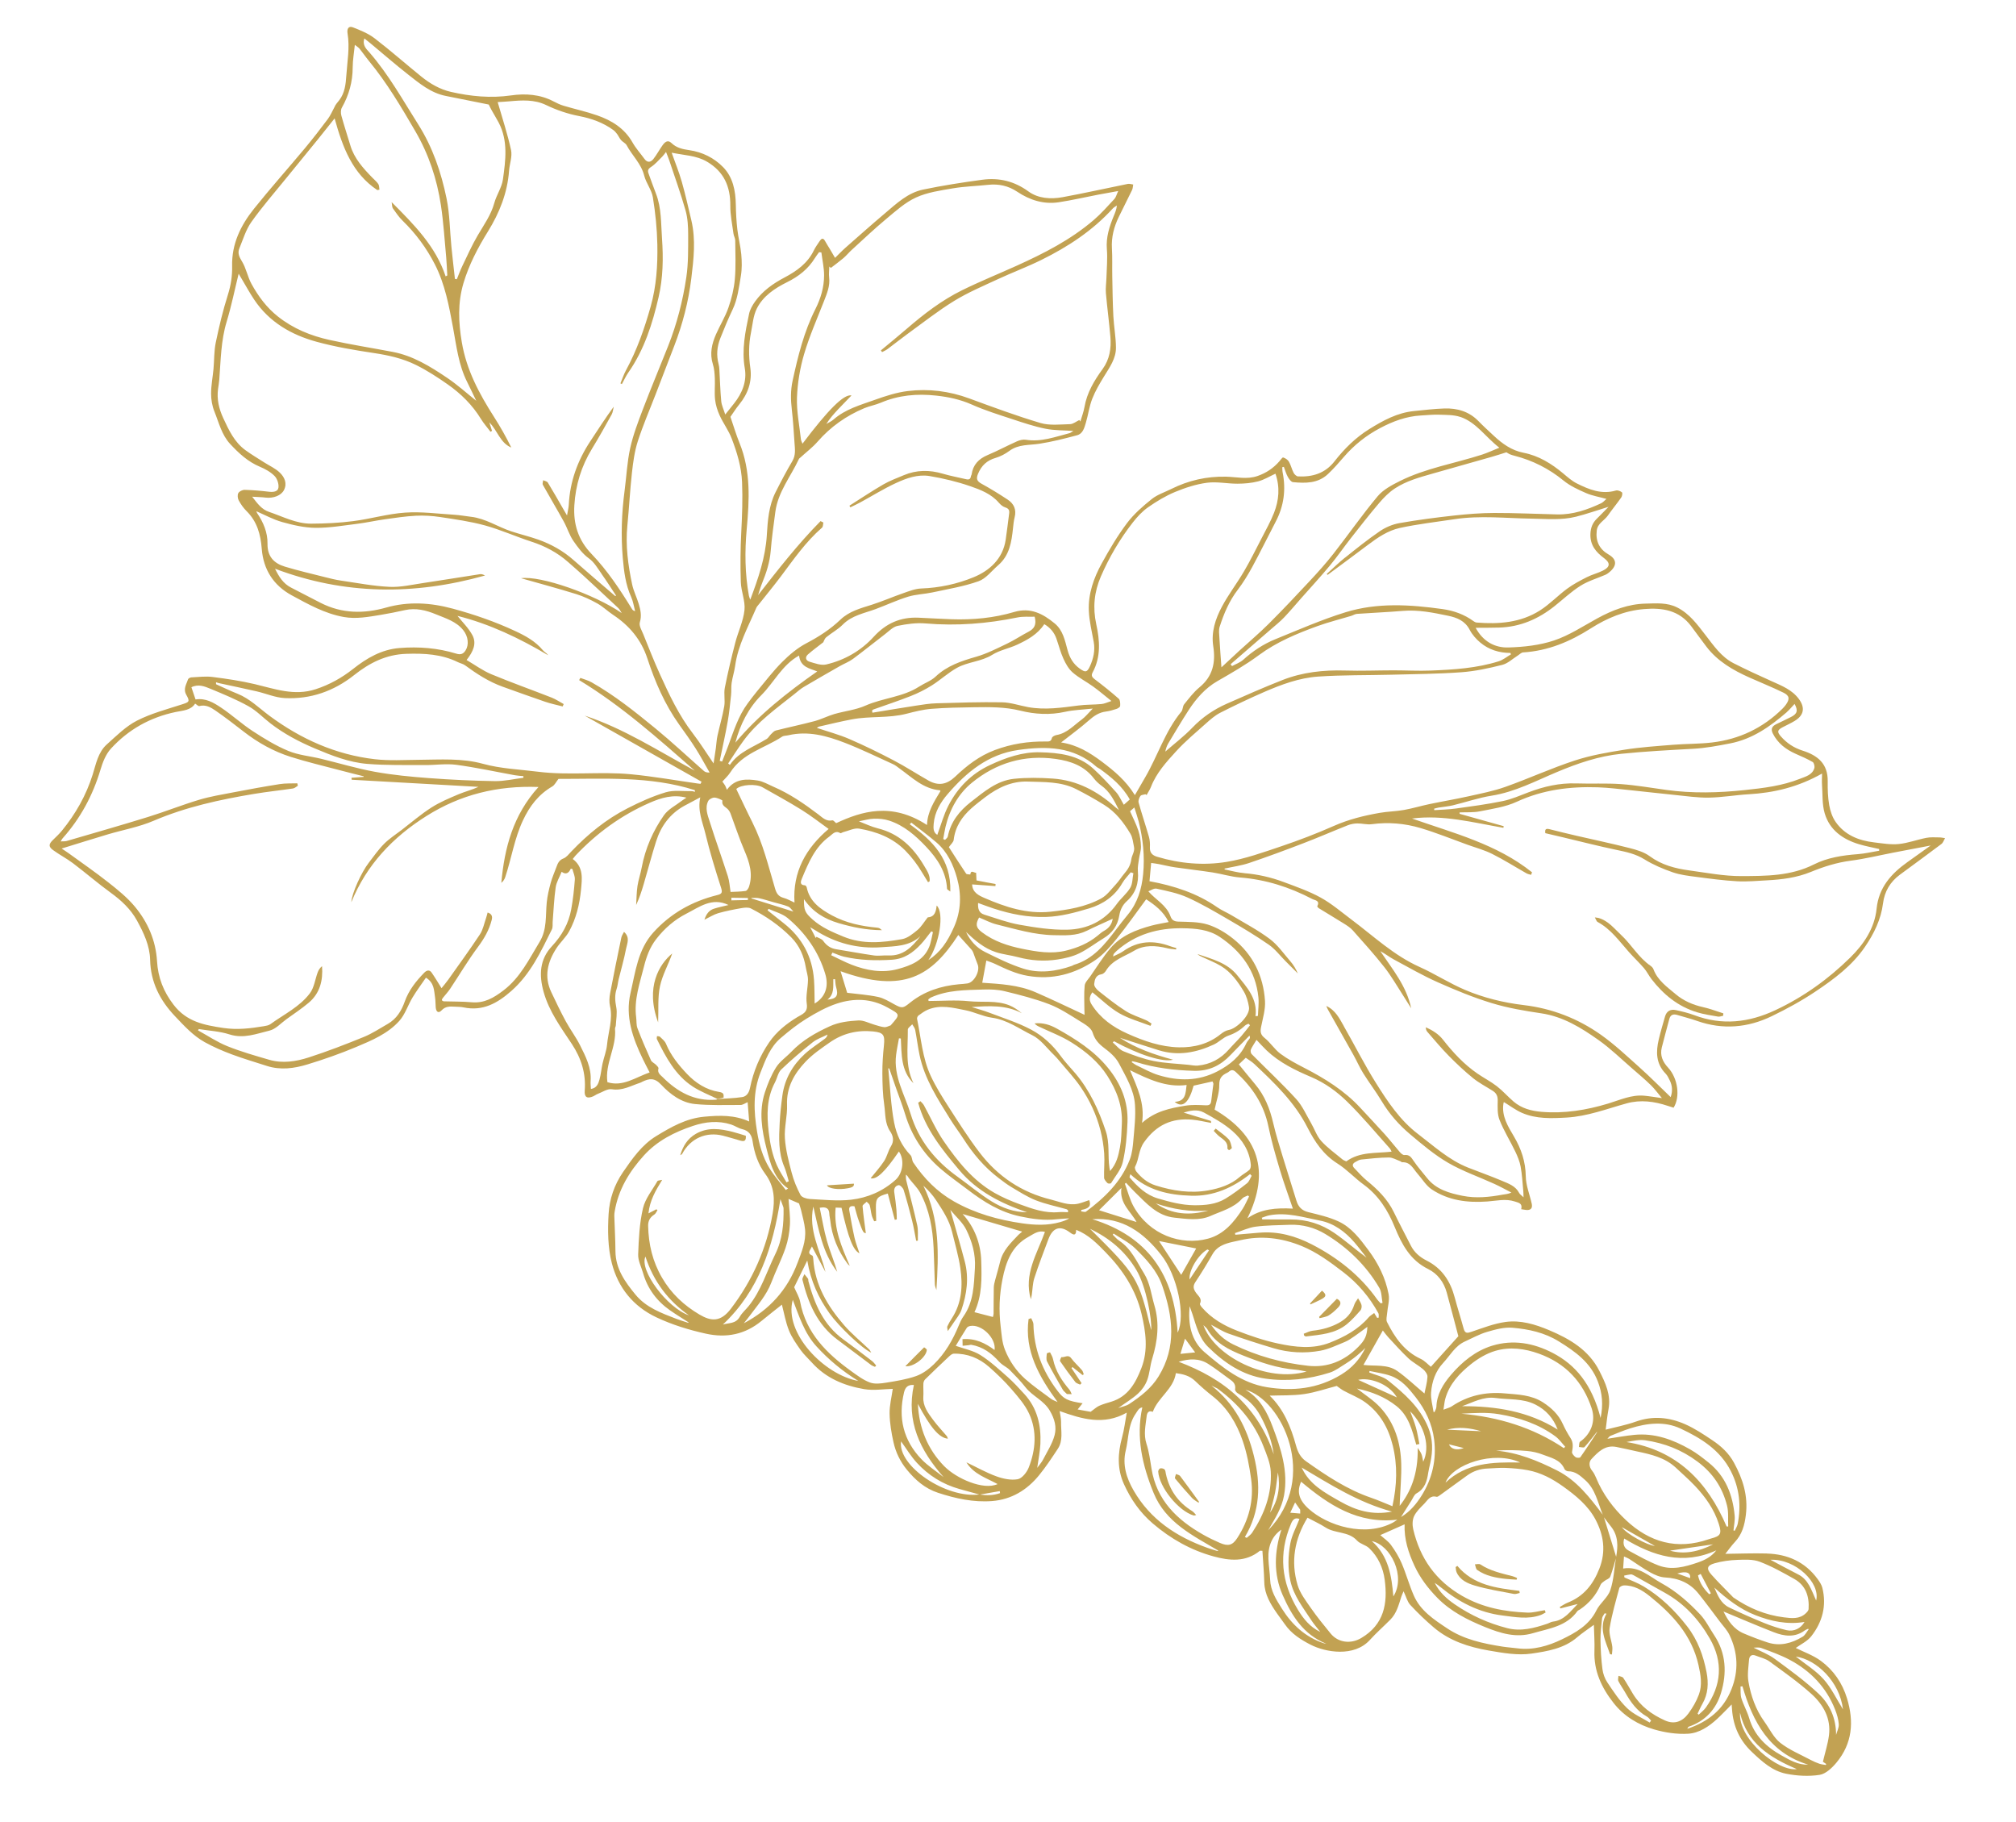 <?xml version="1.0" encoding="UTF-8"?>
<svg id="_レイヤー_1" data-name="レイヤー 1" xmlns="http://www.w3.org/2000/svg" viewBox="0 0 850 768">
  <path d="M744.91,654.89c8.78.24,16.19,3.52,21.48,10.8.81,1.11,1.63,2.34,1.96,3.64,1.88,7.56.02,14.45-4.66,20.42-1.7,2.16-4.51,3.45-6.55,4.94,3.4,1.71,7.37,3.08,10.6,5.46,5.35,3.94,9.03,9.3,11.02,15.81,2.99,9.81,2.25,18.99-4.44,27.04-1.85,2.24-4.53,4.78-7.14,5.19-4.56.71-9.48.43-14.04-.47-5.81-1.14-10.17-5.09-14.45-9.14-5.24-4.95-7.88-10.84-8.41-17.86-.05-.67-.1-1.34-.17-2.21-2.18,2.18-4.06,4.19-6.08,6.06-3.48,3.22-7.58,5.98-12.18,6.27-4.76.3-9.79-.46-14.4-1.8-6.7-1.95-12.68-5.49-17.14-11.18-5.08-6.47-8.37-13.5-8.05-21.95.13-3.56-.14-7.13-.24-10.96-2.51,1.85-4.92,3.42-7.08,5.27-5.51,4.74-12.54,5.86-19.15,6.84-5.88.87-12.2-.27-18.2-1.31-8.31-1.44-16.36-4.03-22.97-9.62-3.52-2.98-6.86-6.19-9.99-9.57-1.28-1.38-1.76-3.49-2.85-5.77-.49,1.19-.77,1.75-.96,2.35-1.09,3.42-1.97,6.95-4.61,9.61-2.85,2.88-5.91,5.56-8.63,8.56-6.66,7.36-18.76,5.22-25.03,1.99-4.12-2.12-8.07-4.62-10.8-8.57-1.06-1.53-2.21-3-3.28-4.53-2.77-3.98-5.27-8.03-5.41-13.14-.12-4.45-.52-8.88-.79-13.32-.34-.01-.69-.03-1.03-.04-6.05,4.94-12.89,4.22-19.59,2.39-9.56-2.62-18.02-7.4-25.6-13.87-5.43-4.64-9.32-10.29-12.19-16.65-2.87-6.36-2.59-12.98-.76-19.66.91-3.3,1.3-6.74,1.98-10.42-9.78,5.51-18.99,2.67-28.3-.66.23,1.65.62,3.09.59,4.53-.07,3.84.96,7.89-1.38,11.4-2.52,3.8-5.03,7.63-7.91,11.15-5.09,6.23-11.66,10.22-19.79,10.85-7.83.61-15.38-1.05-22.82-3.49-5.53-1.82-9.57-5.4-13.14-9.76-2.79-3.41-4.67-7.31-5.61-11.54-.88-3.95-1.57-8.02-1.64-12.05-.06-3.51.86-7.03,1.34-10.45-3.81.08-8.07.8-12.09.11-8.4-1.44-16.14-4.64-22.04-11.22-1.58-1.76-3.37-3.36-4.72-5.27-1.85-2.63-3.77-5.33-4.94-8.28-1.39-3.5-2.03-7.3-2.96-10.84-2.78,2.22-5.72,4.49-8.58,6.85-6.92,5.71-14.79,7.3-23.43,5.39-7.15-1.58-14.1-3.7-20.79-6.84-9.97-4.68-16.24-12.61-18.88-22.79-1.73-6.65-1.8-13.94-1.38-20.87.37-6.19,2.35-12.19,6.06-17.59,3.98-5.78,7.99-11.54,14-15.2,6.22-3.79,12.58-7.46,20.22-8.17,6.45-.6,12.71-.81,18.98,2-.21-2.72-.42-5.35-.64-8.13-1.1.46-2.05,1.18-2.99,1.18-6.42,0-12.88.24-19.25-.4-5.72-.58-10.46-4.14-14.2-8.15-2.82-3.02-5.03-2.67-7.97-1.25-.29.14-.57.33-.88.43-3.9,1.25-7.46,3.46-11.98,2.74-1.86-.3-4.03,1.25-6.05,2.01-.6.23-1.12.68-1.72.94-2.63,1.16-3.87.42-3.65-2.37.57-7.23-1.47-13.66-5.42-19.65-4.61-6.98-9.61-13.7-11.92-22-1.98-7.12-1.68-13.69,3.51-19.23,4.2-4.49,7.04-9.55,8.13-15.52.76-4.14,1.22-8.35,1.53-12.55.11-1.46-.66-2.99-1.03-4.49-.22-.04-.45-.08-.67-.13-.84,1.87-2.04,2.67-3.86,1.32-.93,2.33-2.21,4.38-2.52,6.58-.68,4.75-.87,9.56-1.26,14.35-.09,1.13.13,2.42-.34,3.36-4.62,9.34-8.98,18.8-17.09,25.94-5.88,5.18-12.03,8.64-20.15,6.93-1.19-.25-2.44-.23-3.67-.3-2.03-.11-3.94-.23-5.6,1.56-1.24,1.33-2.26.73-2.46-1.21-.14-1.46-.06-2.96-.3-4.4-.46-2.82-.26-5.96-3.83-8.18-1.91,2.8-3.92,5.49-5.65,8.36-1.96,3.25-3.12,7.13-5.59,9.88-4.82,5.37-11.53,8.19-18.05,10.93-6.76,2.84-13.72,5.29-20.74,7.42-5.54,1.68-11.32,2.47-17.08.6-4.89-1.59-9.84-3.02-14.65-4.82-3.94-1.48-7.85-3.15-11.52-5.19-4.89-2.72-8.65-6.86-12.49-10.9-6.38-6.72-10.3-14.35-10.52-23.8-.14-6.02-2.74-11.44-5.55-16.57-2.6-4.74-6.53-8.44-10.98-11.66-5.47-3.97-10.6-8.41-15.99-12.49-2.66-2.01-5.67-3.55-8.37-5.52-2.03-1.47-1.91-2.53-.07-4.31,1.29-1.25,2.61-2.49,3.75-3.87,5.8-7.09,10.24-14.9,13-23.7,1.4-4.47,2.26-9.4,5.97-12.71,4.02-3.59,7.97-7.58,12.67-9.99,5.96-3.05,12.61-4.79,19.03-6.87,2.94-.95,3.43-1.15,1.84-3.94-1.48-2.59,0-4.5.7-6.64.13-.39.9-.77,1.4-.8,2.98-.14,6.01-.54,8.93-.17,5.98.76,11.97,1.65,17.82,3.03,8.47,2,16.64,5.09,25.67,2.13,5.87-1.92,11.04-4.82,15.76-8.55,5.83-4.61,12.05-8.21,19.55-8.81,8.11-.65,16.15-.03,23.97,2.37,1.75.54,2.89.22,3.9-1.36,1.51-2.37,1.15-5.88-.96-8.52-2.98-3.72-7.37-4.98-11.5-6.69-4.2-1.74-8.5-2.8-13.11-1.78-3.41.76-6.84,1.46-10.29,2.02-5.12.83-10.24,1.81-15.48.88-8-1.42-14.94-5.34-21.94-9.13-7.76-4.21-11.97-10.93-12.65-19.61-.47-6.07-1.94-11.48-6.39-15.89-1.32-1.3-2.43-2.89-3.32-4.52-.46-.85-.61-2.3-.17-3.08.41-.75,1.77-1.39,2.69-1.37,3.4.09,6.81.39,10.2.79,1.8.21,3.79.03,4.03-1.71.22-1.58-.52-3.8-1.65-4.94-1.67-1.68-3.93-2.94-6.15-3.87-5.07-2.11-8.91-5.69-12.55-9.6-3.61-3.88-4.75-9-6.65-13.7-.95-2.33-1.4-5.02-1.4-7.54,0-3.48.7-6.96,1.02-10.44.34-3.7.2-7.48.95-11.08,1.41-6.78,3.02-13.54,5.11-20.13,1.26-3.99,1.89-7.99,1.79-12.05-.23-9.38,3.6-17.2,9.19-24.19,6.94-8.68,14.36-16.98,21.48-25.52,3.34-4.01,6.53-8.14,9.66-12.32,1.14-1.52,1.88-3.33,2.8-5,.44-1.13,1.32-2.02,2.07-3,2.32-3.06,2.71-6.71,2.95-10.37.4-5.9,1.51-11.78.52-17.73-.28-1.66.22-3.37,2.3-2.55,3.15,1.24,6.43,2.56,9.09,4.6,6.73,5.16,13.1,10.79,19.7,16.13,3.71,3,7.84,5.4,12.53,6.47,8.33,1.89,16.69,2.71,25.29,1.48,6.06-.87,12.22-.48,17.9,2.5,1.37.72,2.79,1.41,4.27,1.85,4.69,1.4,9.49,2.44,14.1,4.04,6.2,2.15,11.6,5.47,14.99,11.48,1.38,2.45,3.33,4.57,4.99,6.87,1.28,1.78,2.69,1.46,3.82.02,1.39-1.78,2.45-3.81,3.77-5.66.94-1.32,2.19-2.6,3.81-1.03,2.15,2.07,4.74,2.61,7.54,3.01,5.51.79,10.45,3.27,14.24,7.15,4.15,4.24,5.26,9.94,5.36,15.81.06,3.48.24,6.98.64,10.44.4,3.53,1.35,7.01,1.66,10.54.26,2.99.33,6.09-.17,9.04-.8,4.79-1.4,9.84-3.45,14.13-1.9,3.98-3.56,7.99-5.18,12.08-1.46,3.69-1.75,7.24-.76,11,.19.71.27,1.45.32,2.18.26,4.48.37,8.98.79,13.45.16,1.71.99,3.36,1.69,5.62,1.63-2.04,2.68-3.36,3.73-4.68,3.43-4.33,5.46-9.37,4.52-14.76-1.38-7.92.21-15.43,1.8-23,.39-1.84,1.42-3.64,2.53-5.2,3.19-4.48,7.58-7.57,12.39-10.11,5.13-2.71,9.73-5.97,12.37-11.41.67-1.38,1.59-2.63,2.44-3.91.71-1.08,1.46-1.64,2.31-.06.61,1.14,1.35,2.22,2.01,3.34.73,1.22,1.44,2.46,2.2,3.75,1.65-1.61,2.98-3.04,4.44-4.32,5.51-4.85,11-9.73,16.61-14.47,4.86-4.11,9.63-8.67,16.08-10,8.27-1.72,16.64-3.03,25.01-4.15,7.02-.93,13.43.59,19.39,4.93,4.11,3,9.4,3.34,14.39,2.43,9.2-1.69,18.34-3.75,27.52-5.6.71-.14,1.51.16,2.27.26-.15.77-.14,1.61-.47,2.29-1.84,3.83-3.79,7.61-5.64,11.43-2.01,4.17-3.14,8.51-2.86,13.23.23,3.88.06,7.78.14,11.67.11,5.62.17,11.24.46,16.86.23,4.45,1.08,8.89,1.1,13.33.02,4.56-2.67,8.25-4.98,12.02-1.87,3.05-3.73,6.18-5.02,9.49-1.27,3.25-1.7,6.81-2.71,10.18-.62,2.09-1.26,4.55-3.66,5.19-5.25,1.4-10.54,2.76-15.9,3.58-4.31.67-8.78.16-12.63,2.99-1.74,1.28-3.77,2.38-5.84,2.98-3.68,1.06-6,3.26-7.43,6.75-.82,2-.48,3.06,1.46,4.12,3.78,2.08,7.47,4.34,11.07,6.72,2.61,1.72,3.75,4.19,2.93,7.42-.38,1.49-.53,3.05-.69,4.58-.61,5.82-1.46,11.54-6.27,15.67-2.71,2.33-5.1,5.61-8.25,6.73-6.25,2.22-12.91,3.3-19.44,4.71-3.4.73-6.98.8-10.28,1.81-4.65,1.43-9.09,3.51-13.66,5.21-4.83,1.79-10.02,2.64-13.91,6.58-2.03,2.05-4.7,3.47-6.96,5.32-.68.56-.95,1.6-1.23,2.1-2.29,1.8-4.48,3.37-6.48,5.14-1.35,1.19-.87,2.6.66,3.05,2.29.67,4.89,1.67,7.05,1.17,7.79-1.82,14.66-5.78,20.03-11.67,5.2-5.69,11.31-8.38,18.89-8.05,4.65.2,9.3.5,13.96.66,8.94.3,17.81-.52,26.39-3.07,6.89-2.04,12.12.76,17.07,4.83,3.51,2.88,4.32,7.22,5.44,11.3.87,3.19,2.4,5.82,5.15,7.77,2.3,1.63,3.06,1.64,4.26-1,1.47-3.23,2.26-6.62,1.61-10.25-.79-4.41-1.9-8.83-2.07-13.28-.28-7.07,2.07-13.7,5.43-19.81,3.22-5.86,6.66-11.67,10.66-17,2.89-3.84,6.66-7.12,10.44-10.15,2.36-1.9,5.47-2.88,8.24-4.26,7.26-3.62,14.92-5.36,23.05-5.18,4.44.1,8.87,1.26,13.32-.29,3.65-1.27,6.67-3.29,9.18-6.17.53-.6,1.29-1.74,1.62-1.64.92.29,1.95.95,2.42,1.76.85,1.47,1.21,3.22,2,4.73.34.66,1.21,1.47,1.87,1.5,6.07.29,11.38-1.27,15.34-6.34,4.13-5.28,8.86-9.99,14.6-13.56,5.86-3.65,11.88-6.96,18.93-7.65,4.26-.42,8.52-.95,12.79-1.09,5.48-.18,10.46,1.26,14.43,5.37,2.05,2.12,4.24,4.08,6.39,6.1,3.62,3.39,7.56,6.23,12.58,7.2,6.44,1.25,11.79,4.59,16.74,8.73,1.82,1.52,3.64,3.15,5.73,4.2,5.15,2.58,10.45,4.75,16.47,2.99.75-.22,1.92.24,2.56.77.31.26.09,1.6-.31,2.17-1.81,2.59-3.84,5.03-5.65,7.62-1.5,2.15-4.31,3.23-4.68,6.35-.52,4.54,1.17,7.85,5,10.06,3.99,2.31,3.37,5.25-.31,7.95-.33.24-.69.45-1.06.61-3.52,1.52-7.3,2.62-10.5,4.64-3.89,2.45-7.28,5.67-10.9,8.55-6.82,5.44-14.46,8.77-23.28,9.05-3.21.1-6.42.07-10,.1,3.13,5.8,8.1,8.46,13.82,8.29,6.46-.19,13.16-.92,19.25-2.96,6.39-2.14,12.22-6.02,18.21-9.3,6.4-3.5,13.07-6.08,20.43-6.23,4.45-.09,8.96-.53,13.23,1.61,5.26,2.64,8.54,7.25,11.98,11.67,3.46,4.46,6.64,9.19,11.81,11.84,5.29,2.7,10.7,5.17,16.12,7.61,4.25,1.92,8.62,3.6,11.5,7.58,2.61,3.61,2.05,6.74-1.76,9.09-1.66,1.03-3.47,1.82-5.2,2.74-2.21,1.17-2.38,1.95-.67,3.88,2.48,2.81,5.44,4.78,9.11,5.95,6.24,1.99,10.72,5.39,10.61,12.97-.05,3.33.05,6.72.62,9.99.44,2.47,1.31,5.1,2.74,7.13,3.86,5.51,9.68,7.83,16.16,8.59,3.46.41,7,1.04,10.42.7,3.93-.39,7.74-1.85,11.64-2.61,1.76-.35,3.63-.19,5.45-.18.81,0,1.63.2,2.44.31-.5.83-.8,1.91-1.52,2.45-5.8,4.37-11.67,8.64-17.51,12.95-4.09,3.02-6.49,7.04-7.13,12.09-.86,6.8-3.8,12.75-7.59,18.31-5.41,7.94-13,13.57-20.8,18.8-5.87,3.94-12.15,7.37-18.52,10.45-10.09,4.88-20.62,5.81-31.39,2.03-2.76-.97-5.62-1.69-8.43-2.54-1.68-.5-2.89-.13-3.38,1.72-1.05,4-2.18,7.99-3.17,12.01-.81,3.31.35,5.98,2.65,8.46,4.18,4.52,5.2,12.35,2.33,16.9-.8-.25-1.65-.51-2.49-.79-5.67-1.88-11.41-2.66-17.29-1.04-8.37,2.32-16.56,5.49-25.34,5.99-6.36.36-12.79.63-18.8-1.98-2.69-1.17-5.08-3.01-7.65-4.57-.05.18-.14.4-.17.63-.83,5.36,1.97,9.72,4.44,13.91,3.11,5.28,4.88,10.6,4.98,16.8.06,3.84,1.65,7.65,2.5,11.49.29,1.3.09,2.53-1.55,2.68-.86.08-1.74-.19-2.88-.33.63-2.48-1.01-2.69-2.69-3.25-3.91-1.29-7.78-.27-11.63,0-8.34.6-16.34-.41-23.39-5.09-2.42-1.61-4.03-4.42-6.03-6.67-1.8-2.03-2.94-4.95-6.41-4.78-.28.01-.55-.34-.85-.45-1.58-.56-3.18-1.56-4.76-1.56-3.91.02-7.81.46-11.71.86-.85.09-1.67.62-2.46,1.05-1.17.63-1.47,1.52-.47,2.55,1.74,1.8,3.39,3.73,5.32,5.3,4.6,3.74,8.72,7.82,11.36,13.25,2.31,4.76,4.79,9.43,7.19,14.14,1.47,2.89,3.83,4.88,6.65,6.3,6.51,3.28,10.05,8.75,11.86,15.61,1.16,4.38,2.57,8.7,3.75,13.08.6,2.23,1.66,1.89,3.43,1.29,4.68-1.58,9.39-3.43,14.23-4.1,6.33-.87,12.52.99,18.35,3.45,8.7,3.66,16.74,8.34,21.22,17.2,2.53,5,4.95,10.09,3.86,16.04-.57,3.1-.88,6.25-1.21,8.71,4.04-1.05,8.53-1.9,12.78-3.41,7.13-2.54,14.03-1.81,20.68,1.1,4.07,1.78,7.84,4.31,11.56,6.8,3.67,2.45,6.91,5.44,9.07,9.42,3.74,6.87,6.01,13.91,5.02,22-.54,4.42-1.59,8.2-4.63,11.45-1.47,1.57-2.71,3.36-4.02,4.99,5.75-.06,11.6-.31,17.43-.15ZM421.64,629.43c-.04-.29-.07-.57-.11-.86-2.82.49-5.64.99-8.46,1.48-2.87-.79-5.74-1.57-8.61-2.38-6.99-1.97-12.97-5.7-17.85-10.99-2.55-2.77-4.52-6.08-6.69-9.07-1.55,10.31,18.91,24.21,33.13,22.37,2.93.51,5.8.44,8.58-.55ZM678.85,664.74c-.3.77-1.61,1.12-2.4,1.74-.58.45-1.31.91-1.58,1.54-1.88,4.38-4.84,7.83-8.77,10.48-.34.23-.8.35-1.02.66-4.6,6.46-11.97,7.31-18.76,9.31-7.1,2.09-13.66.05-20.18-2.59-7.4-3-14.51-6.58-20.12-12.32-3.85-3.93-7.23-8.32-9.61-13.44-2.58-5.57-4.44-11.23-4.19-17.54-3.55,1.57-6.85,3.04-10.25,4.54,1.52,1.37,3.32,2.53,4.5,4.15,1.75,2.4,3.34,5,4.51,7.73,1.9,4.45,3.18,9.17,5.12,13.6,2.81,6.43,8.52,10.14,14.08,13.84,7.03,4.69,15.11,6.39,23.3,7.68,2.1.33,4.22.46,6.33.73,6.67.86,13.05-1.03,18.72-3.78,5.62-2.72,11.46-5.9,14.55-12.21,1.5-3.06,4.79-5.36,5.85-8.49,1.5-4.42,1.69-9.29,2.44-13.96.9-4.61.97-9.08-2.21-13-.87-1.07-1.67-2.18-2.88-3.78,1.84,5.98,3.51,11.38,5.17,16.77-.83,2.79-1.53,5.62-2.57,8.33ZM302.4,463.29c3.53-.25,7.1-.28,10.59-.83,1.79-.28,2.82-1.81,3.23-3.84,1.41-6.96,4.12-13.45,8.13-19.29,3.05-4.43,7.22-7.76,11.8-10.55,2.12-1.29,4.56-1.93,4.01-5.61-.49-3.27.47-6.73.51-10.11.02-1.75-.62-3.5-.92-5.26-.82-4.81-2.64-9.12-6.13-12.65-4.97-5.04-10.73-8.99-17-12.18-1.09-.56-2.71-.38-4.01-.15-3.28.57-6.56,1.21-9.76,2.12-1.87.54-3.57,1.66-5.85,2.77.78-2.41,1.94-3.97,4-4.64,1.96-.64,4.01-1.03,6.16-1.56-6.96-3.4-12.34.89-17.72,3.62-4.98,2.53-9.29,6.24-12.81,10.8-2.69,3.49-4.1,7.46-5.12,11.54-1.75,7.01-4.27,13.95-3.28,21.4.2,1.52.01,3.18.54,4.57,1.74,4.56,3.67,9.05,5.68,13.5.37.81,1.49,1.27,2.18,1.96.43.43,1.11,1.12,1,1.49-.57,1.86.79,2.71,1.77,3.68,6.2,6.19,13.34,10.22,22.47,9.51.23-.02.44-.18.66-.28h-.12ZM235.44,328.38c-.95,1.19-1.55,2.54-2.59,3.15-5.79,3.37-9.52,8.24-12.36,14.3-3.6,7.68-4.84,15.99-7.46,23.91-.3.91-.84,1.74-1.66,2.43,1.33-14.74,4.94-28.59,15.68-40.42-17.37-.65-32.89,3.21-47.2,12.21-14.22,8.94-25.3,20.58-31.72,36.37.17-3.7,4.26-12.64,7.36-16.65,2.09-2.71,4.06-5.56,6.46-7.97,2.21-2.22,4.92-3.95,7.43-5.87,4.14-3.18,8.12-6.62,12.5-9.42,3.57-2.28,7.56-3.95,11.49-5.61,2.68-1.14,5.57-1.8,8.35-3.11-17.81-1-35.63-2-53.44-3-.03-.28-.06-.55-.09-.83,1.71-.12,3.43-.25,5.14-.37,0-.08,0-.16,0-.25-3.25-.82-6.51-1.62-9.74-2.48-7.01-1.86-14.1-3.52-21.01-5.71-7.21-2.29-13.79-5.95-19.79-10.61-3.93-3.05-7.87-6.1-11.96-8.92-1.95-1.34-4.11-2.61-6.79-1.89-.43.12-1.08-.61-1.77-1.03-1.79,2.83-5.19,2.91-8.18,3.53-10.8,2.25-19.99,7.41-27.35,15.48-2.15,2.36-3.45,5.75-4.39,8.89-3.24,10.84-8.46,20.51-16,28.94-.21.24-.34.55-.77,1.24,1.05-.06,1.83.03,2.53-.17,11.43-3.34,22.89-6.6,34.26-10.12,7.25-2.24,14.32-5.07,21.58-7.25,4.67-1.4,9.54-2.2,14.34-3.12,6.55-1.26,13.12-2.46,19.71-3.5,2.41-.38,4.9-.23,7.36-.32.08.34.15.67.23,1.01-.68.4-1.32,1.05-2.04,1.16-5.47.81-10.98,1.38-16.43,2.29-14.49,2.42-28.77,5.51-42.41,11.35-6.09,2.61-12.79,3.79-19.19,5.69-6.38,1.9-12.73,3.9-19.53,5.99,1.1.74,2.02,1.31,2.89,1.94,5.62,4.08,11.35,8.03,16.8,12.33,3.96,3.12,7.98,6.36,11.18,10.21,5.48,6.58,8.83,14.32,9.35,22.99.41,6.91,2.68,12.78,6.99,18.4,5.52,7.18,12.86,8.55,21,9.77,5.87.87,11.38.19,17.02-.74.96-.16,2.04-.33,2.79-.87,5.72-4.15,12.34-7.28,16.66-13.03,1.8-2.4,2.19-5.86,3.28-8.81.36-.98.95-1.88,1.83-2.6.46,6.05-.9,11.43-5.59,15.39-2.97,2.51-6.23,4.66-9.39,6.94-2.35,1.7-4.54,4.2-7.16,4.83-5.47,1.31-10.89,3.53-16.89,1.6-4.12-1.33-8.61-1.54-12.93-2.25-.11.18-.23.37-.34.55,4.11,2.25,8.05,4.92,12.37,6.66,5.75,2.31,11.75,4.02,17.71,5.75,5.62,1.63,11.3.71,16.67-1.02,7.84-2.53,15.54-5.51,23.17-8.62,3.53-1.44,6.76-3.6,10.09-5.5,3.69-2.1,5.78-5.52,7.14-9.36,1.71-4.82,4.76-8.65,8.25-12.23,1.03-1.05,2.19-1.35,3.11-.03,1.47,2.11,2.77,4.35,4.17,6.56.79-.99,1.84-2.19,2.76-3.48,4.52-6.38,9.13-12.7,13.44-19.22,1.3-1.97,1.75-4.51,2.56-6.81.26-.74.43-1.51.67-2.37,1.85.54,2.08,1.73,1.73,3.1-1.07,4.23-3.16,7.85-5.79,11.39-4.22,5.68-7.84,11.8-11.77,17.7-.87,1.3-1.97,2.44-2.94,3.68-.24.31-.52.69-.52,1.03,0,.19.55.52.86.53,3.88.14,7.78.03,11.64.39,5.4.5,9.4-1.88,13.52-5.03,7.08-5.43,10.75-13.14,15.19-20.43,3.19-5.24,2.46-10.99,3.01-16.61.28-2.8.94-5.58,1.68-8.3.62-2.27,1.6-4.44,2.41-6.66.56-1.55,1.12-2.9,2.97-3.6,1.27-.49,2.26-1.83,3.27-2.89,6.97-7.31,14.73-13.65,23.74-18.25,5.19-2.65,10.58-5.08,16.13-6.75,3.39-1.01,7.26-.39,10.92-.47.46,0,.92.19,1.37.29-.02-.24-.04-.48-.06-.72-18.95-6.03-38.53-4.7-57.49-4.74ZM253.66,241.93c-1.62-2.28-3.1-4.91-5.29-6.48-2.8-2.02-4.69-4.69-6.55-7.33-1.75-2.49-2.63-5.57-4.12-8.27-2.87-5.2-5.93-10.3-8.82-15.48-.26-.47.07-1.28.13-1.93.67.32,1.64.45,1.96.98,2.25,3.68,4.37,7.45,6.53,11.18.4.68.8,1.37,1.57,2.69.34-1.99.69-3.3.75-4.62.5-9.7,3.7-18.48,9-26.56,3.2-4.88,6.37-9.77,9.95-14.68-.28,1.11-.35,2.34-.89,3.32-2.68,4.85-5.39,9.69-8.28,14.42-4.48,7.35-6.92,15.27-7.44,23.84-.48,7.88,1.6,14.63,7.25,20.51,6.67,6.94,11.99,14.99,17.04,23.19.24.39.54.74,1.33.91-.54-2-.82-4.11-1.66-5.96-2.38-5.23-3.04-10.79-3.53-16.38-.83-9.5-.49-18.99.76-28.45.79-5.96,1.06-12.03,2.35-17.88,1.22-5.54,3.26-10.92,5.29-16.24,3.43-9,7.16-17.88,10.71-26.83,3.71-9.38,6.21-19.12,7.68-29.05.86-5.83.76-11.82.77-17.74,0-3.47-.17-7.07-1.1-10.37-2.01-7.12-4.55-14.09-6.88-21.12-.36-1.08-.81-2.12-1.36-3.54-.6.75-1,1.38-1.52,1.89-1.55,1.53-2.99,3.26-4.79,4.43-1.27.83-1.51,1.53-1.06,2.75,1.03,2.83,2.04,5.67,3.13,8.48,2.38,6.13,2.09,12.64,2.55,19.01.59,8.24.43,16.51-1.43,24.61-2.59,11.26-6.05,22.19-12.77,31.81-1.06,1.52-1.82,3.24-2.72,4.87-.2-.1-.41-.2-.61-.3.77-1.84,1.39-3.75,2.33-5.49,4.63-8.53,7.8-17.59,10.42-26.91,2.42-8.6,2.98-17.36,2.81-26.15-.13-6.64-.82-13.31-1.88-19.86-.51-3.17-2.86-6.01-3.66-9.18-1.27-5.05-5.1-8.46-7.41-12.81-.47-.87-1.64-1.34-2.33-2.13-.66-.76-1.07-1.74-1.67-2.56-.46-.62-.99-1.24-1.61-1.7-4.28-3.14-9.22-4.88-14.32-5.87-4.94-.95-9.57-2.53-14.06-4.69-4.94-2.37-10.17-2.03-15.41-1.55-1.76.16-3.54.24-4.97.33,1.94,6.76,4.17,13.42,5.64,20.24.58,2.72-.63,5.79-.84,8.72-.69,9.32-4.06,17.76-8.89,25.56-4.29,6.92-8.03,14.05-10.34,21.83-2.44,8.21-2.13,16.43-.69,24.91,1.98,11.7,7.34,21.67,13.56,31.41,2.66,4.16,5.1,8.46,7.3,12.95-4.72-1.96-5.76-7.11-9.25-10.6.44,1.4.78,2.48,1.12,3.56-.21.13-.41.27-.62.4-1.36-1.81-2.88-3.52-4.06-5.44-3.61-5.89-8.43-10.64-14.01-14.55-4.26-2.99-8.68-5.86-13.34-8.17-5.56-2.76-11.6-4.11-17.79-5.04-8.12-1.22-16.28-2.59-24.18-4.76-10.61-2.91-19.9-8.26-26.23-17.69-1.9-2.83-3.54-5.85-5.29-8.79-.4-.67-.8-1.35-1.3-2.19-1.71,6.93-3.06,13.66-5.05,20.2-2.44,8.02-2.48,16.26-3.12,24.47-.1,1.3-.34,2.58-.51,3.87-.59,4.35.35,8.34,2.19,12.33,2.35,5.07,4.67,10.09,9.32,13.49,2.55,1.86,5.29,3.47,7.95,5.18,2.23,1.43,4.78,2.54,6.63,4.36,1.91,1.87,3.16,4.45,1.69,7.31-1.18,2.31-4.47,3.55-7.73,3.16-1.64-.2-3.3-.22-5.67-.37,2.31,3,4.05,5.36,7.08,6.38,5.85,1.98,11.47,5.01,17.8,4.98,5.92-.03,11.88-.31,17.75-1.07,7.33-.94,14.55-3.09,21.89-3.59,6.85-.47,13.8.48,20.7.9,2.36.14,4.69.6,7.04.86,6.15.7,11.26,4.25,16.97,6.13,3.75,1.24,7.62,2.16,11.34,3.47,5.48,1.94,10.5,4.73,14.9,8.62,5.81,5.13,11.74,10.14,17.61,15.2.12-.07.23-.13.35-.2-2.02-3.04-3.96-6.12-6.08-9.09ZM524.58,368.08c5.73.46,11.27,1.73,16.61,3.72,5.29,1.98,10.7,3.85,15.62,6.56,4.65,2.56,8.76,6.11,13.04,9.31,9.31,6.97,17.8,15.06,28.63,19.92,6.53,2.93,12.61,6.9,19.2,9.69,7.88,3.34,16.21,5.39,24.76,6.41,11.9,1.41,22.82,5.64,32.54,12.51,5.82,4.12,11.06,9.08,16.4,13.85,4.41,3.95,8.58,8.17,13.01,12.43.84-2.3.78-4.67-.35-7-.5-1.02-1.01-2.12-1.78-2.91-4.1-4.21-4.12-9.2-2.88-14.41.78-3.25,1.72-6.47,2.65-9.68.66-2.27,2.33-3.16,4.54-2.68,2.62.57,5.27,1.2,7.78,2.14,11.74,4.42,22.97,3.15,34.2-2.11,11.87-5.56,22.33-13.09,31.57-22.18,5.66-5.57,10.26-12.32,11.1-20.55.92-9.01,6.16-14.81,13.03-19.7,3.15-2.24,6.29-4.49,9.78-6.98-5.57,1.06-10.67,2.02-15.77,3.01-5.97,1.15-11.89,2.61-17.91,3.39-5.9.77-11.42,2.51-16.87,4.75-5.87,2.41-12.1,3.2-18.38,3.53-4.22.22-8.45.63-12.65.4-5.75-.32-11.48-1.09-17.19-1.84-3.38-.44-6.84-.84-10.02-1.95-4.12-1.43-8.23-3.17-11.92-5.46-3.68-2.28-7.58-3.11-11.67-3.96-7.56-1.57-15.04-3.51-22.56-5.29-2.46-.58-4.91-1.15-7.56-1.78-.12-1.16-.16-2.16,1.71-1.69,3.84.97,7.68,1.91,11.54,2.8,7.42,1.72,14.89,3.27,22.26,5.16,2.96.75,6.12,1.67,8.52,3.44,5.02,3.7,10.69,5.17,16.61,5.98,7.34,1,14.73,2.45,22.09,2.41,10.33-.05,20.78,0,30.53-4.92,5.68-2.86,12.07-3.85,18.48-4.33,3.04-.23,6.04-.95,9.05-1.45,0-.24,0-.48-.01-.72-2.86-.67-5.77-1.19-8.57-2.04-6.82-2.06-12.33-5.99-14.4-13.01-1.13-3.81-.84-8.05-1.13-12.09-.1-1.45,0-2.91.02-4.67-10.11,5.71-20.25,8.11-30.93,8.73-5.61.32-11.19,1.33-16.79,1.42-4.85.07-9.71-.67-14.56-1.15-6.23-.62-12.44-1.36-18.67-2-4.52-.46-9.03-1.05-13.57-1.2-11.82-.4-23.25,1.03-34.22,6.1-4.79,2.21-10.29,2.98-15.55,4.03-2.77.56-5.69.33-8.54.46,0,.2.01.39.02.59,6.19,1.74,12.39,3.47,18.58,5.21-.04.23-.09.46-.13.68-12.76-2.22-25.42-5.6-38.54-3.91,17.56,6.17,35.78,10.77,50.62,22.68-.14.35-.28.71-.41,1.06-.65-.21-1.36-.31-1.94-.64-4.82-2.73-9.52-5.71-14.46-8.18-3.32-1.66-6.99-2.64-10.51-3.91-6.57-2.37-13.05-5.02-19.73-7-6.65-1.97-13.54-2.56-20.52-1.62-1.99.27-4.08-.35-6.12-.32-1.34.02-2.76.29-4.01.78-6.28,2.48-12.47,5.19-18.78,7.6-7.53,2.89-15.1,5.7-22.75,8.28-3.35,1.13-6.92,1.6-10.38,2.37-.01.12-.02.24-.03.36,2.76.54,5.49,1.34,8.28,1.56ZM480.85,335.5c-.53.77-1.01,1.99-.78,2.82,1.35,4.85,2.98,9.63,4.36,14.47.4,1.38.48,2.91.4,4.35-.12,2.3,1,3.42,3.05,4.03,9.59,2.88,19.49,3.75,29.24,2.17,7.87-1.28,15.54-4.05,23.15-6.61,7.48-2.53,14.89-5.36,22.11-8.56,6.25-2.77,12.75-4.36,19.39-5.52,3.35-.58,6.81-.61,10.16-1.21,3.59-.64,7.11-1.71,10.68-2.46,5.5-1.15,11.05-2.08,16.54-3.3,5.24-1.17,10.56-2.2,15.59-3.99,9.8-3.48,19.3-7.85,29.18-11.08,6.77-2.22,13.92-3.46,20.98-4.57,6.83-1.08,13.76-1.53,20.67-2.09,5.42-.44,10.9-.32,16.29-.96,11.45-1.36,21.41-6.07,29.65-14.22.52-.52,1.01-1.08,1.44-1.67,1.72-2.38,1.6-3.84-1-5.11-4.69-2.29-9.55-4.23-14.31-6.36-6.92-3.09-13.4-6.81-18.12-12.96-2.23-2.9-4.34-5.88-6.54-8.79-5.03-6.64-12.04-7.77-19.74-7.13-8.27.68-15.66,3.78-22.55,8.17-8.74,5.57-18.03,9.47-28.52,10.1-.77.05-1.49.86-2.23,1.32-2.18,1.36-4.2,3.35-6.57,3.94-5.64,1.42-11.4,2.68-17.18,3.1-9.79.72-19.64.78-29.46,1.04-10.34.27-20.7.08-31,.79-7.91.55-15.43,3.33-22.69,6.48-6.27,2.73-12.46,5.67-18.56,8.77-2.21,1.13-4.17,2.86-6.04,4.53-4.27,3.8-8.69,7.49-12.53,11.69-4.13,4.53-8.34,9.12-10.63,15.03-.47,1.2-1.22,2.29-1.84,3.43-.16-.11-.31-.22-.47-.33-.73.22-1.78.22-2.11.71ZM246.52,301.67c16.59,5.44,31.16,14.97,46.43,23.2-15.55-13.61-30.96-27.39-48.77-38.17.17-.31.34-.62.52-.93,1.57.6,3.25,1.02,4.7,1.84,9.7,5.49,18.38,12.44,26.96,19.47,7.01,5.75,13.63,11.97,20.45,17.95.52.45,1.24.68,2.38.63-1.98-3.43-3.84-6.94-5.97-10.28-2.16-3.41-4.55-6.68-6.89-9.97-6.06-8.51-10.16-17.98-13.38-27.82-2.62-7.98-7.61-13.87-14.48-18.42-2.27-1.51-4.27-3.47-6.64-4.79-2.83-1.58-5.82-2.99-8.91-3.95-7.81-2.42-15.71-4.54-23.23-6.68,8.19-1.21,31.03,6.79,42.45,14.7-.48-.71-.84-1.54-1.44-2.11-4.93-4.64-9.89-9.24-14.87-13.82-2.05-1.88-4.16-3.68-6.24-5.53-4.53-4.01-9.72-6.77-15.49-8.64-6.59-2.14-12.95-5.01-19.61-6.85-6.16-1.69-12.56-2.58-18.89-3.54-3.37-.51-6.85-.72-10.25-.55-4.38.22-8.75.89-13.1,1.5-3.86.54-7.68,1.41-11.54,1.89-5.88.73-11.79,1.76-17.68,1.71-4.69-.04-9.47-1.16-14.03-2.43-3.82-1.06-7.38-3.04-10.91-4.56-.02-.04.09.45.35.83,2.64,3.88,4.43,8.17,4.35,12.83-.1,5.41,2.71,8.29,7.34,9.69,5.56,1.68,11.24,2.99,16.88,4.42,2.21.56,4.44,1.12,6.69,1.45,6.83,1,13.65,2.32,20.51,2.65,4.66.23,9.41-.9,14.1-1.59,8.05-1.19,16.07-2.54,24.11-3.76.68-.1,1.41.2,2.08.57-29.82,8.38-59.32,8.2-88.53-2.86,1.65,3.38,3.47,6.29,6.77,7.96,4.22,2.13,8.38,4.38,12.59,6.5,8.87,4.47,18.06,4.58,27.45,1.92,9.44-2.67,18.74-2.1,28.21.47,9,2.44,17.73,5.46,26.16,9.38,4.37,2.03,8.59,4.32,11.75,8.14.61.74,1.6,1.16,2.22,2.1-12.17-7.23-24.81-13.25-38.23-16.59,2.07,2.6,4.64,5.09,6.27,8.09,1.91,3.53.36,6.98-2.44,10.51,3.58,2.09,6.81,4.48,10.41,5.98,8.39,3.5,16.96,6.53,25.43,9.85,1.79.7,3.41,1.82,5.11,2.74-.15.33-.29.67-.44,1-2.45-.64-4.95-1.14-7.34-1.96-6-2.04-11.94-4.21-17.91-6.34-5.82-2.08-10.94-5.4-15.89-9.03-.88-.64-2.05-.86-3.05-1.35-6.88-3.38-14.17-3.74-21.69-3.5-8.56.26-15.55,3.82-22.04,8.97-8.55,6.78-18.37,10.23-29.26,9.69-3.98-.2-7.88-1.93-11.84-2.84-5.29-1.22-10.62-2.31-15.92-3.47-.41-.09-.8-.24-1.2-.37,0,.28,0,.56,0,.84,3.01,1.34,5.98,2.79,9.05,4.01,5.2,2.08,9.07,6.02,13.45,9.27,13.28,9.83,27.98,16.43,44.46,18.33,6.11.7,12.35.3,18.54.25,9.04-.07,18.17-.76,26.99,1.67,7.62,2.1,15.41,2.36,23.16,3.34,13.12,1.66,26.29-.16,39.36,1.09,9.32.89,18.58,2.54,27.86,3.86.46.07.93.11,1.39.17.15-.3.29-.6.44-.9-16.41-9.28-32.82-18.56-49.24-27.84ZM566.57,432.56c4.54,7.93,8.65,16.12,13.49,23.85,4.97,7.93,10.22,15.86,17.79,21.61,6.76,5.14,13.09,11.01,21.18,14.2,4.76,1.87,9.59,3.57,14.3,5.57,2.73,1.16,5.69,2.16,7.21,5.13.28.54.9.9,1.82,1.8-.05-1.31-.03-2.06-.11-2.81-.33-3.39-.5-6.81-1.11-10.14-.4-2.19-1.3-4.35-2.27-6.37-2.15-4.47-4.82-8.72-6.63-13.31-.97-2.45-.8-5.43-.76-8.16.03-1.87-.57-3.11-2.05-4.06-2.81-1.79-5.81-3.33-8.38-5.41-3.59-2.92-6.98-6.11-10.23-9.41-3.18-3.23-6.08-6.73-9.06-10.14-.39-.45-.57-1.07-.6-1.87,2.8,1.27,5.34,2.8,7.25,5.24,4.23,5.4,8.87,10.41,14.56,14.31,2.68,1.84,5.61,3.34,8.17,5.32,2.51,1.95,4.62,4.4,7.05,6.47,3.37,2.87,7.47,3.95,11.78,4.31,9.59.8,18.86-.71,28.05-3.48,4.96-1.49,9.82-3.82,15.23-3.32,2.26.21,4.51.61,7.46,1.01-1.74-2.06-3.06-3.9-4.67-5.46-2.44-2.38-5.05-4.59-7.63-6.82-4.77-4.12-9.31-8.58-14.43-12.2-7.31-5.17-14.92-9.89-24.15-11.26-7.01-1.04-14.08-2.23-20.83-4.29-7.76-2.36-15.33-5.48-22.75-8.78-6.39-2.84-12.48-6.35-18.65-9.68-1.9-1.02-3.6-2.42-5.63-3.45,5.13,7.61,11.07,14.72,13.03,24.08-1.13-1.8-2.25-3.62-3.41-5.41-2.6-4-4.97-8.19-7.91-11.93-4.2-5.35-8.78-10.41-13.3-15.5-1.05-1.18-2.47-2.06-3.83-2.92-3.46-2.17-6.98-4.24-10.45-6.39-.32-.19-.78-.75-.7-.9,1.27-2.42-1.01-2.44-2.12-3.02-9.54-4.99-19.59-8.21-30.41-9.06-3.92-.31-7.75-1.53-11.66-2.14-5.27-.81-10.57-1.39-15.85-2.16-2.26-.33-4.48-.91-6.72-1.34-1.02-.2-2.05-.32-3.28-.5-.26,2.82-.49,5.37-.7,7.7,10.36,1.93,20.03,5.03,28.64,11.03,1.85,1.29,4,2.15,5.94,3.32,5.42,3.25,11.07,6.21,16.11,9.98,3.37,2.52,5.9,6.2,8.71,9.44,1.29,1.49,2.33,3.2,3.14,5.12-1.71-1.71-3.41-3.42-5.12-5.13-2.36-2.36-4.43-5.13-7.12-7-5.5-3.81-11.27-7.26-17.07-10.63-5.64-3.28-11.3-6.61-17.23-9.28-4.08-1.84-8.63-2.73-13.04-3.71-1.09-.24-2.47.78-3.44,1.12,2.97,3.52,7.59,5.71,9.33,10.53.56,1.57,1.48,2.17,3.28,2.24,4.15.15,8.49.03,12.38,1.23,3.86,1.2,7.6,3.45,10.79,6,8.31,6.64,12.71,15.64,13.4,26.18.24,3.64-.95,7.39-1.66,11.06-.37,1.9-.26,3.18,1.49,4.57,2.45,1.94,4.18,4.8,6.67,6.66,3.12,2.32,6.62,4.18,10.09,5.97,8.69,4.48,16.91,9.58,23.61,16.83,3.47,3.75,6.99,7.45,10.4,11.25,2.16,2.41,4.13,4.98,6.26,7.42.49.57,1.33,1.3,1.92,1.23,2.07-.26,2.85.92,3.85,2.42,1.72,2.56,3.81,4.88,5.73,7.31,3.83,4.82,9.38,6.34,15,7.47,5.59,1.12,11.22.54,16.8-.49,1.1-.2,2.24-.2,3.73-.89-2.4-1.23-4.76-2.56-7.21-3.67-6.5-2.96-13.35-5.32-19.49-8.89-5.73-3.34-10.91-7.72-16.01-12.02-4.7-3.96-8.77-8.58-11.97-13.93-2.42-4.03-5.29-7.78-7.78-11.77-1.55-2.48-2.71-5.19-4.14-7.74-3.57-6.41-7.2-12.78-10.79-19.18-.26-.46-.44-.97-.65-1.46,3.87,1.77,5.54,5.25,7.4,8.51ZM359.04,166.67c-2.04,2.11-3.86,3.96-5.64,5.85-1.8,1.92-3.55,3.89-5,6.2,1.01-.61,2.14-1.08,3.01-1.85,5.05-4.43,11.4-6.16,17.48-8.33,4.5-1.61,9.17-3.13,13.89-3.7,8.8-1.07,17.47.02,25.89,3.12,9.93,3.65,19.87,7.34,30.01,10.35,3.88,1.15,8.32.6,12.49.49,1.31-.03,2.6-1.13,3.9-1.74.15.21.29.42.44.63.59-2.02,1.37-4.01,1.73-6.08,1.05-6.08,4.1-11.17,7.64-16.03,3-4.12,3.71-8.77,3.29-13.63-.52-6.14-1.35-12.25-1.89-18.39-.18-2.09.16-4.22.22-6.34.11-4.06.52-8.14.19-12.17-.41-5.03,1.06-9.52,2.9-14,.56-1.35,1.14-2.69,1.33-4.43-.58.41-1.25.74-1.72,1.25-8.53,9.37-18.93,16.19-30.18,21.73-5.99,2.95-12.27,5.29-18.33,8.11-6.22,2.89-12.58,5.58-18.4,9.15-6.8,4.17-13.09,9.16-19.57,13.85-2.9,2.1-5.69,4.35-8.56,6.48-.68.5-1.49.83-2.24,1.24-.17-.24-.35-.48-.52-.71,3.67-3.06,7.38-6.06,10.99-9.18,7.18-6.2,14.7-11.97,23.22-16.17,7.52-3.71,15.31-6.86,22.96-10.31,11.56-5.22,22.84-10.96,32.54-19.28,3.15-2.7,5.92-5.86,8.76-8.91.65-.7.88-1.8,1.6-3.34-3.25.59-5.87,1.04-8.47,1.54-5.52,1.06-11,2.34-16.55,3.19-6.41.97-12.25-.88-17.59-4.45-3.73-2.49-7.81-3.38-12.27-2.89-4.93.54-9.92.65-14.8,1.48-5.28.9-10.78,1.67-15.57,3.86-4.63,2.11-8.62,5.76-12.61,9.08-5,4.16-9.72,8.66-14.54,13.05-1.19,1.08-2.21,2.36-3.43,3.4-1.72,1.46-3.55,2.78-5.33,4.16-.22-.19-.43-.38-.65-.58-.03,1.53-.25,3.07-.07,4.57.44,3.59-.9,6.72-2.14,9.93-2.9,7.43-6.16,14.77-8.41,22.4-1.74,5.89-2.78,12.14-3.01,18.27-.21,5.87,1.03,11.79,1.66,17.68.06.52.36,1.02.66,1.83,10.76-14.23,17.44-21.03,20.69-20.35ZM345.98,219.68c.39.2.78.4,1.18.6-.18.74-.11,1.76-.58,2.16-6.86,5.95-11.96,13.36-17.35,20.55-2.98,3.97-6.15,7.8-9.23,11.7-.41.51-.89,1.01-1.14,1.59-3.42,7.98-7.7,15.63-8.91,24.43-.33,2.41-1.11,4.76-1.47,7.17-.25,1.66-.06,3.39-.24,5.07-.4,3.72-.75,7.46-1.41,11.15-.99,5.57-2.23,11.09-3.37,16.63.34.1.68.19,1.01.29.44-1.11.88-2.21,1.31-3.32.44-1.14.89-2.28,1.31-3.43,2.27-6.1,4.18-12.38,8.13-17.71,1.29-1.74,2.58-3.48,3.96-5.14,3.48-4.17,6.78-8.54,10.61-12.36,3.03-3.03,6.45-5.93,10.22-7.9,5.23-2.74,10.08-5.87,14.31-9.92,3.77-3.6,8.56-4.82,13.31-6.33,4.48-1.43,8.8-3.33,13.25-4.87,2.45-.85,5-1.87,7.54-1.96,7.69-.27,15.21-1.91,22.12-4.76,6.71-2.77,12.29-7.75,13.49-15.8.55-3.7.98-7.43,1.47-11.14.18-1.33-.28-2.05-1.68-2.49-1-.31-1.96-1.13-2.67-1.96-3.23-3.75-7.73-5.48-12.12-6.99-5.52-1.9-11.29-3.28-17.05-4.25-4.94-.83-9.78.89-14.21,2.94-5.14,2.37-9.98,5.4-14.97,8.12-1.39.76-2.84,1.42-4.26,2.12-.13-.23-.27-.46-.4-.69,4.74-2.99,9.4-6.12,14.24-8.93,2.73-1.58,5.75-2.69,8.67-3.92,5.41-2.29,10.89-2.29,16.49-.63,3.2.95,6.51,1.53,9.76,2.31,1.19.29,1.92.03,2.07-1.29.03-.23.24-.44.28-.67.58-4.11,2.97-6.62,6.75-8.21,4.2-1.77,8.23-3.94,12.4-5.8,1.13-.5,2.55-.85,3.74-.66,6.5,1.05,12.45-1.26,18.52-2.81.3-.08.56-.32.84-.49.25-.15.51-.31.7-.42-3.97-.28-7.98-.16-11.81-.93-4.76-.96-9.42-2.53-14.05-4.06-5.71-1.88-11.49-3.67-16.96-6.11-4.86-2.16-9.82-3.22-15.03-3.79-8.07-.89-15.85-.2-23.38,3-2.24.95-4.71,1.37-6.96,2.31-7.62,3.19-14.19,7.82-19.66,14.08-2.14,2.45-4.8,4.45-7.21,6.66-.24.22-.56.41-.69.68-3.42,7.36-8.8,13.85-9.93,22.22-.74,5.49-1.51,10.99-1.96,16.51-.39,4.82-1.85,9.27-3.66,13.68-.66,1.62-1.12,3.32-1.67,4.98,8.49-10.86,16.81-21.54,26.33-31.19ZM287.41,76.43c1.54,5.44,2.79,10.97,4.09,16.48,1.92,8.16.97,16.34-.03,24.5-1.2,9.76-3.65,19.23-7.19,28.41-2.61,6.78-5.21,13.56-7.82,20.34-2.55,6.62-5.39,13.15-7.56,19.9-1.36,4.24-1.96,8.78-2.46,13.24-.82,7.38-1.19,14.8-1.92,22.19-.84,8.44.28,16.72,2.02,24.92.59,2.77,1.93,5.38,2.75,8.11.76,2.54,1.34,5.01.48,7.83-.43,1.4.79,3.37,1.45,5,2.28,5.65,4.51,11.33,7.02,16.87,3.94,8.7,8,17.32,13.89,24.97,3.05,3.96,5.71,8.24,8.73,12.64.34-2.28.67-4.35.96-6.43.24-1.76.31-3.55.69-5.28.9-4.14,2.14-8.22,2.85-12.39.43-2.54-.25-5.28.24-7.79,1.25-6.37,2.78-12.7,4.4-18.99,1.19-4.62,3.39-9.08,3.89-13.74.41-3.82-1.41-7.83-1.54-11.78-.24-7.04-.17-14.12.19-21.16.36-7.01.63-13.97.33-21.01-.27-6.52-2.12-12.5-4.37-18.41-1.28-3.37-3.53-6.36-5.05-9.67-.96-2.1-1.7-4.42-1.95-6.71-.33-2.96.02-5.99-.11-8.98-.09-2.01-.23-4.09-.83-5.98-1.4-4.44-.44-8.56,1.32-12.58,1.66-3.79,3.89-7.36,5.24-11.24,1.35-3.87,2.35-7.96,2.71-12.03.47-5.4.21-10.88.16-16.32,0-.94-.61-1.86-.73-2.81-.52-3.94-1.37-7.88-1.34-11.82.06-8.06-2.66-14.32-9.81-18.54-4.49-2.65-9.46-2.68-14.92-3.8,1.56,4.41,3.11,8.16,4.2,12.04ZM141.07,49.93c-2.54,3.19-4.67,5.9-6.84,8.57-4.58,5.64-9.21,11.25-13.78,16.9-4.88,6.02-10,11.88-14.47,18.19-2.3,3.25-3.49,7.31-5.04,11.06-.82,1.97-.15,3.56,1.04,5.47,1.81,2.91,2.4,6.56,4.07,9.59,2.87,5.2,6.37,9.95,11.14,13.72,6.46,5.12,13.87,8.13,21.76,9.87,8.81,1.95,17.73,3.35,26.59,5.03,8.62,1.63,15.91,6.17,23,10.95,4.41,2.97,8.39,6.59,12.26,9.67-1.12-2.31-2.43-5.14-3.83-7.92-3.63-7.21-4.51-15.09-5.95-22.89-1.69-9.12-3.39-18.34-7.67-26.71-3.51-6.85-8.06-13.01-13.61-18.41-1.56-1.52-2.82-3.38-4.08-5.17-.38-.53-.3-1.39-.53-2.64,9.54,9.54,18.55,18.62,22.77,31.29.23-.13.46-.26.69-.39-.15-2.5-.22-5.01-.45-7.51-.69-7.38-1.14-14.79-2.24-22.11-1.67-11.02-5.12-21.44-10.79-31.18-5.96-10.23-11.96-20.39-19.51-29.56-1.39-1.69-2.63-3.51-4-5.22-.43-.54-1.09-.89-1.99-1.62-.34,3.38-.89,6.41-.9,9.45-.01,6.12-1.57,11.72-4.57,17.02-.5.89-.49,2.32-.21,3.36,1.16,4.22,2.54,8.38,3.79,12.57,1.65,5.52,5.39,9.6,9.27,13.59.85.88,1.84,1.67,2.51,2.68.42.62.35,1.57.49,2.37-.3.06-.59.12-.89.19-10.51-7.02-14.63-17.97-18.02-30.24ZM567.01,235.16c4.83-3.86,9.66-7.75,14.76-11.23,2.42-1.65,5.38-2.9,8.26-3.41,7.7-1.36,15.47-2.36,23.24-3.22,5.56-.61,11.18-1.05,16.77-1.06,8.84-.02,17.69.41,26.53.61,6.61.15,12.67-1.96,18.54-4.72.82-.39,1.45-1.18,2.21-1.82-3.01-.83-5.94-1.3-8.58-2.45-3.33-1.45-6.76-3.02-9.53-5.29-6.14-5.01-12.94-8.45-20.56-10.42-.71-.18-1.43-.38-2.1-.67-.59-.26-1.12-.65-1.4-.82-2.24.7-4.22,1.36-6.23,1.93-8.37,2.39-16.75,4.74-25.12,7.12-5.42,1.54-10.9,3.06-15.65,6.17-2.48,1.62-4.67,3.83-6.6,6.1-4.12,4.82-8.02,9.83-11.94,14.82-3.01,3.84-5.78,7.87-8.9,11.62-3.9,4.69-8.04,9.17-12.07,13.73-2.41,2.73-4.74,5.52-7.25,8.15-1.67,1.75-3.58,3.27-5.41,4.86-5.7,4.96-11.41,9.89-17.12,14.84.2.27.39.53.59.8,1.6-.88,3.43-1.5,4.74-2.69,4.04-3.66,8.53-6.62,13.53-8.65,9.8-3.98,19.53-8.26,29.61-11.37,13.38-4.13,27.18-3.25,40.9-1.33,4.79.67,9.15,2.25,13.06,5.1.38.28.86.53,1.31.57,9.37.76,18.57.06,26.7-5.11,4.11-2.61,7.53-6.27,11.47-9.17,2.58-1.9,5.47-3.41,8.34-4.87,2.16-1.09,4.58-1.67,6.75-2.76,3.07-1.54,3.16-3.22.45-5.24-3.42-2.54-5.9-5.47-5.75-10.15.08-2.66.91-4.73,2.76-6.53,1.55-1.5,3.03-3.07,4.89-4.96-4.95,1.52-9.29,3.06-13.72,4.17-6.16,1.55-12.45.91-18.74.82-10.81-.15-21.65-1.41-32.45.23-7.72,1.17-15.5,2.05-23.11,3.7-4.99,1.09-9.34,4.04-13.46,7.15-5.63,4.26-11.32,8.42-16.99,12.63-.12-.13-.23-.26-.35-.39,2.54-2.29,4.97-4.7,7.63-6.83ZM464.67,321.15c5.11,3.85,9.96,7.82,13.83,14.04,1.62-2.8,2.95-5.13,4.31-7.45,5.33-9.11,8.41-19.47,15.28-27.75.67-.81.53-2.28,1.19-3.1,2.03-2.5,4.01-5.15,6.47-7.17,5.63-4.63,6.85-10.49,5.79-17.28-.93-5.99.91-11.54,3.63-16.65,2.74-5.16,6.35-9.85,9.31-14.9,2.68-4.56,5.03-9.32,7.46-14.02,1.82-3.53,3.78-7.02,5.23-10.71,2.06-5.27,2.57-10.73.6-16.48-2.5,1.14-4.81,2.59-7.32,3.24-2.79.72-5.76.97-8.66.98-4.3.02-8.67-.95-12.87-.4-4.59.6-9.16,2.09-13.46,3.87-4.02,1.67-7.83,3.98-11.41,6.48-2.47,1.72-4.61,4.06-6.48,6.46-5.44,6.98-9.89,14.58-13.42,22.7-2.81,6.48-3.47,13.14-1.94,20.12,1.51,6.87,2.01,13.79-1.53,20.33-.67,1.24-.31,1.98.83,2.84,3.49,2.63,6.91,5.36,10.19,8.25.63.56.65,2.02.59,3.05-.03.45-.91,1.03-1.52,1.23-1.46.48-2.97.93-4.49,1.12-2.9.36-5.06,1.85-7.21,3.75-3.57,3.15-7.44,5.95-11.67,9.28,6.75,1.01,12.08,4.27,17.26,8.16ZM455.91,510.03c-.02.21-.03.42-.05.63.68.05,1.6.41,2.02.1,7.87-5.84,14.82-12.55,18.45-21.9,1.03-2.66,1.32-5.67,1.56-8.55.42-4.85.98-9.75.65-14.58-.42-6.31-3.76-11.72-6.64-17.24-1.6-3.06-4.06-4.98-6.66-6.97-2.08-1.6-3.69-3.39-4.56-6.25-.61-2.01-3.39-3.59-5.5-4.89-4.15-2.57-8.3-5.33-12.82-7.06-6.05-2.32-12.4-3.92-18.71-5.46-2.88-.71-5.98-.83-8.97-.73-7.51.25-15.11.15-22.18,3.37-.4.18-.73.53-1.1.8.04.22.07.44.11.67,5.67-.01,11.39-.5,17,.09,5.7.59,11.61-.48,17.11,1.76,1.88.76,3.58,1.97,5.21,3.29-6.71-3.56-13.9-3.08-21.16-2.59,2.49.79,5.03,1.46,7.47,2.39,5.93,2.27,12.06,4.18,17.63,7.14,4.93,2.62,9.13,6.51,12.5,11.17,1.86,2.57,4.11,4.86,6.17,7.3,6.05,7.16,9.82,15.45,12.79,24.31,1.74,5.18.77,10.32,1.54,15.41.06.37.12.74.24,1.41,2.76-2.99,3.54-6.52,4.19-9.97.61-3.24.65-6.6.8-9.92.36-7.45-2.13-14.02-6.1-20.22-3.83-5.98-9.19-10.34-15-14.02-4.36-2.76-9.31-4.57-13.99-6.82-.63-.3-1.22-.68-1.7-1.28,3.51-.42,6.61.62,9.52,2.25,7.9,4.44,15.48,9.21,21.36,16.41,5.52,6.75,8.6,14.27,8.29,22.92-.2,5.66-.72,11.39-1.98,16.88-.73,3.18-3.18,5.97-4.95,8.88-.14.23-1.22.26-1.47,0-.63-.64-1.43-1.49-1.46-2.28-.1-3.4.28-6.83.04-10.22-.23-3.29-.77-6.61-1.59-9.81-1.67-6.52-4.51-12.6-8.28-18.14-2.64-3.87-5.9-7.31-8.9-10.93-.78-.94-1.58-1.86-2.46-2.71-2.98-2.86-5.57-6.56-9.12-8.29-5.49-2.68-10.54-6.48-16.94-7.36-3.82-.53-7.43-2.41-11.24-3.16-5.24-1.04-10.58-2.47-15.87-.21-1.4.6-2.67,1.54-3.91,2.44-.36.26-.68.99-.59,1.42,1.69,8.08,2.23,16.48,5.77,24.06,2.13,4.56,4.84,8.89,7.58,13.13,4.18,6.49,8.33,13.03,13.01,19.16,7.66,10.04,17.68,16.77,30.06,19.81,3.78.93,7.44,2.65,11.48,1.75,1.52-.34,2.97-.95,4.68-1.51.9,2.38.03,3.54-3.33,4.14ZM273.92,452.11c-1.02-1.99-2-3.82-2.9-5.69-4.26-8.8-7.48-17.94-5.18-27.81,2.07-8.87,3.08-18.28,9.6-25.5,7.27-8.06,16.35-13.13,26.81-15.75,1.88-.47,2.51-.86,1.79-3.08-2.43-7.56-4.77-15.16-6.63-22.88-1.16-4.81-3.4-9.59-2.15-15.29-2.23,1.18-4.47,2.34-6.68,3.55-6.12,3.35-9.93,8.61-11.98,15.13-1.88,5.95-3.46,12-5.22,17.99-.85,2.9-1.8,5.76-3.16,8.71.17-2.65.16-5.33.55-7.94.4-2.64,1.3-5.21,1.79-7.85,1.51-8.06,4.75-15.45,9.41-22.08,1.79-2.54,4.98-4.1,7.55-6.09.57-.44,1.19-.8,1.9-1.28-5.63-1.48-10.69.06-15.51,2.17-11.94,5.22-22.3,12.75-31.24,22.22-.38.41-.7.87-1.18,1.47,4.59,3.46,3.94,8.21,3.48,12.95-.6,6.16-2.04,12.11-5,17.54-1.41,2.58-3.75,4.63-5.36,7.12-3.74,5.76-5.3,11.9-2.19,18.48,1.97,4.17,3.96,8.34,6.16,12.39,1.86,3.43,4.25,6.57,5.99,10.05,2.37,4.73,4.86,9.5,4.45,15.09-.08,1.04.07,2.09.12,3.32,2.48-.38,3.14-2.23,3.62-3.96.61-2.19.79-4.5,1.28-6.72.59-2.69,1.66-5.31,1.91-8.02.5-5.38,2.53-10.64,1.25-16.2-.4-1.74-.29-3.71.05-5.48,1.47-7.83,3.1-15.64,4.72-23.44.16-.78.69-1.49,1.13-2.41,2.7,2.42,1.27,4.98.84,7.23-.81,4.3-2.06,8.51-3.1,12.77-.33,1.35-.42,2.77-.86,4.07-.86,2.58-.67,5.03-.15,7.69.48,2.46-.06,5.12-.19,7.7-.02.48-.37.96-.33,1.42.67,7.78-4.33,14.66-3.21,22.49,6.48,2.04,11.69-1.97,17.81-4.11ZM334.84,542.63c.95,2.24,2.14,4.08,2.51,6.08,2.49,13.33,11.31,21.93,21.67,29.38,2.47,1.77,4.99,3.68,7.79,4.71,2.01.74,4.56.43,6.78.07,4.26-.69,8.59-1.36,12.63-2.78,2.74-.96,5.34-2.87,7.46-4.92,4.8-4.64,8.09-10.37,10.61-16.55.52-1.28,1.12-2.56,1.91-3.68,4.35-6.16,4.42-13.28,4.85-20.38.36-5.85-1.2-11.25-3.7-16.28-1.47-2.95-4.2-5.27-6.66-8.24,2.16,7.68,4.23,14.68,6.08,21.73,1.82,6.91.87,13.73-1.38,20.36-.66,1.94-2.13,3.61-3.27,5.37-.68,1.06-1.43,2.07-2.52,3.62-.1-.95-.36-1.58-.17-2.01.54-1.18,1.21-2.32,1.92-3.41,4.24-6.54,4.62-13.82,3.55-21.16-.75-5.14-2.27-10.17-3.48-15.24-1.2-5-4.03-9.21-6.79-13.41-1.45-2.21-3.27-4.19-5.32-6.06,7,14.03,6.46,28.94,5.5,44-.23-.81-.62-1.61-.65-2.42-.22-5.14-.28-10.28-.53-15.41-.39-8.06-1.74-15.94-5.62-23.12-1.21-2.25-3.19-4.1-4.77-6.16-.35-.46-.52-1.06-1.29-1.54.04.79-.05,1.61.14,2.37,1.54,6.33,3.23,12.62,4.64,18.98.46,2.08.2,4.31.27,6.47-.24.02-.48.03-.72.05-.56-2.83-1.01-5.69-1.71-8.48-1.08-4.35-2.25-8.68-3.57-12.95-.26-.86-1.51-2.12-2.11-2.02-1.43.24-2.1,1.47-1.83,3.11.39,2.41.66,4.84.9,7.27.13,1.34.1,2.7.15,4.05-.28.06-.57.12-.85.19-.98-3.7-1.96-7.39-2.94-11.08-4.45,1.23-5.04,1.96-5.02,5.89.01,1.88.08,3.75.13,5.63-.29.05-.57.11-.86.16-.35-.82-.8-1.62-1.02-2.47-.36-1.42-.47-2.91-.87-4.32-.16-.55-.83-.96-1.27-1.43-.61.62-1.77,1.29-1.73,1.86.31,3.79.89,7.56,1.38,11.38-1.02-.11-1.2-.32-2.92-5.07-.75-2.05-1.26-4.19-1.86-6.24-1.67-.32-2.47.23-2.2,1.76.68,3.82,1.35,7.65,2.2,11.44.49,2.16,1.33,4.25,2.09,6.6-2.73-1.36-4.65-6.4-7.56-19.18-.75-.03-1.55-.06-2.48-.09-.91,8.94,2.59,16.65,5.95,24.54-.3-.26-.65-.49-.88-.8-4.11-5.54-6.67-11.71-7.38-18.6-.08-.81-.32-1.61-.34-2.42-.07-2.33-1.24-3.19-4.06-2.64.99,4.66,1.74,9.39,3.04,13.96,1.25,4.39,3.09,8.61,4.33,13.03-6.25-8.1-7.83-17.92-10.07-27.5-2.17,9.98,2.9,18.44,5.11,27.56-1.82-3.44-3.65-6.88-5.7-10.75-.75,1.69-2.24,2.83.16,3.86.3.13.37.98.41,1.5.72,10.94,6.05,19.8,12.96,27.79,3.21,3.71,7.08,6.85,10.64,10.27.31.3.47.75.83,1.34-3.83-1.68-13.62-11.02-17.52-16.46-4.68-6.53-7.99-13.65-9.44-22.37-2.14,4.36-3.96,8.07-5.52,11.24ZM282.53,552.39c-5.59-3.91-9.49-9.09-11.38-15.7-.75-2.63-2.18-5.28-2.08-7.88.23-6.51.55-13.14,2.02-19.45.95-4.08,3.95-7.69,6.11-11.47.17-.3.93-.26,1.99-.51-2.78,4.54-5.21,8.63-5.78,14.11,1.46-.75,2.4-1.24,3.34-1.72.15.12.31.24.46.36-.43.63-.72,1.47-1.31,1.84-1.82,1.15-2.68,2.66-2.63,4.83.18,7.76,1.87,14.98,5.86,21.82,3.91,6.71,9.28,11.69,15.79,15.53,4.95,2.92,8.93,3.22,13.23-2.44,9.07-11.93,15.08-25.29,17.61-40.09,1-5.87.81-11.51-3.09-16.74-2.97-3.98-4.63-8.79-5.35-13.8-.38-2.65-1.58-4.44-4.39-5.09-1.62-.38-3.07-1.44-4.68-1.96-5.4-1.73-10.77-1.18-16.05.58-7.84,2.61-15.11,6.28-20.73,12.49-6.11,6.75-10.76,14.36-12.29,23.54-.11.64-.19,1.3-.17,1.95.15,4.95.45,9.9.48,14.85.05,7.4,4.04,12.94,8.43,18.28,4.5,5.48,10.94,7.8,17.27,10.24,1.65.64,3.35,1.12,5.03,1.68.03-.07.05-.15.08-.22-2.58-1.67-5.23-3.26-7.74-5.02ZM649.58,680.81c-5.3,1.93-10.66.87-15.99.21-9.97-1.22-18.51-5.67-26.2-11.96-.38-.31-.77-.62-1.16-.91-.33-.24-.68-.45-1.33-.89,2.07,4.03,5.09,6.72,8.41,9.01,6.78,4.68,14.21,8.02,22.18,10.07,5.8,1.49,11.33,0,16.8-1.83.85-.28,1.65-.83,2.51-.93,4.76-.55,7.29-4.28,10.38-7.42-2.43.62-4.86,1.25-7.29,1.87-.07-.21-.15-.42-.22-.63,1.1-.61,2.15-1.34,3.3-1.8,6.74-2.68,10.71-7.61,13.36-14.35,2.91-7.4,1.77-14.28-1.63-20.7-3.1-5.86-8.29-10.12-13.77-14.02-4.54-3.23-9.27-5.72-14.69-6.76-3.1-.6-6.29-.84-9.45-.98-2.51-.11-5.04.17-7.57.26-3.19.11-6.09,1.08-8.67,2.96-3.72,2.71-7.44,5.42-11.18,8.11-.52.37-1.24.97-1.7.85-2.75-.73-3.77,1.51-5.17,2.93-1.6,1.62-3.36,3.27-4.3,5.27-.73,1.56-.75,3.77-.34,5.52,2.88,12.24,9.47,21.64,20.62,28.05,8.62,4.95,17.83,6.67,27.46,7.05,2.45.1,4.93-.66,7.39-1.02.12.32.24.65.35.97-.71.36-1.38.81-2.12,1.08ZM615.75,175.78c-2.79-.96-5.99-.86-9.01-.97-2.56-.09-5.14.2-7.7.34-6.15.35-11.76,2.46-17.14,5.3-5.89,3.11-11,7.17-15.35,12.23-2.13,2.47-4.29,4.94-6.66,7.17-4.19,3.95-9.48,3.91-14.74,3.39-.81-.08-1.69-1.35-2.19-2.26-.72-1.3-1.12-2.78-1.66-4.18-.22.05-.44.1-.66.15.05.73.01,1.48.16,2.2,1.43,7.23.55,14.11-2.88,20.67-3.32,6.35-6.47,12.8-9.89,19.1-1.83,3.37-3.85,6.68-6.17,9.72-3.59,4.7-5.83,10.01-7.61,15.54-.47,1.46-.2,3.2-.11,4.8.23,4.04.55,8.08.85,12.34,2.52-2.34,4.99-4.67,7.5-6.97,4.14-3.79,8.45-7.41,12.42-11.37,5.92-5.91,11.66-11.99,17.36-18.11,3.45-3.7,6.85-7.48,9.96-11.46,6.27-8.01,12.09-16.39,18.61-24.19,2.33-2.79,5.96-4.72,9.32-6.4,10.99-5.49,23.17-7.44,34.75-11.19,2.28-.74,4.46-1.77,7.26-2.9-5.87-4.52-9.69-10.67-16.41-12.97ZM440.57,519.32c-2.76-.79-4.81.9-6.92,2.06-7.06,3.85-9.51,10.47-10.98,17.88-1.31,6.62-1.58,13.08-.77,19.85.41,3.43.55,6.73,1.86,10,1.9,4.73,4.72,8.82,8.45,12.15,3.46,3.09,7.33,5.72,11.05,8.5.61.45,1.39.68,2.66,1.27-7.93-10.81-14.01-21.65-12.25-34.96.37-.13.73-.27,1.1-.4.33.83.93,1.66.95,2.5.2,10.58,3.85,19.88,10.23,28.23,2.51,3.29,4.04,4.19,10.51,5.14-.75.94-1.4,1.76-2.09,2.62,2.13.38,4.24.76,5.47.98,1.56-1.12,2.49-2.03,3.61-2.53,1.63-.73,3.37-1.2,5.09-1.72,7.09-2.18,10.26-7.85,12.71-14.19,2.95-7.62,1.84-15.25.05-22.86-2.39-10.14-7.93-18.56-15.07-25.87-3.59-3.68-7.28-7.51-12.49-9.53.02,2.58-1.12,2.24-2.59,1.12-4.12-3.11-7.27-2.14-9.13,2.86-2.02,5.42-4.12,10.81-5.9,16.31-.74,2.27-.74,4.79-1.1,7.19-.09.6-.26,1.19-.39,1.79-3.07-10.54,2.59-19.11,5.94-28.38ZM415.53,371.88c1.41.26,2.82.52,4.23.77-.02.29-.04.59-.06.88-3.22-.23-6.44-.47-9.83-.71.13,3.44,2.88,4.7,5.22,5.72,8.82,3.83,17.91,6.83,27.73,5.8,7.41-.78,14.83-1.99,21.46-5.59,2.45-1.33,4.26-3.89,6.24-6.01,1.27-1.36,2.24-2.97,3.45-4.39,1.53-1.8,2.7-3.55,3.03-6.14.2-1.64,1.54-3.28,1.13-5.19-.4-1.89-.57-3.97-1.52-5.56-2.85-4.78-6.25-9.2-11.08-12.18-3.86-2.39-7.83-4.63-11.89-6.68-6.41-3.22-13.5-2.88-20.36-3.13-6.67-.24-12.57,2.55-17.84,6.55-2,1.51-3.99,3.05-5.86,4.71-4,3.57-6.84,7.79-7.48,13.31-.11.97-1.17,1.82-2.03,3.07,2.21,3.43,4.68,7.34,7.27,11.17.24.35,1.15.25,1.76.36.26-2.15,1.59-.65,2.46-.72.04.84.08,1.67.15,3.22,1.04.2,2.44.47,3.83.73ZM367.09,496.68c1.87-2.34,3.99-4.66,5.69-7.25,1.23-1.89,1.68-4.29,2.88-6.22,1.44-2.31.88-4.47-.34-6.28-2.32-3.44-1.95-7.38-2.49-11.09-.65-4.43-.77-8.96-.8-13.45-.03-3.9.26-7.82.66-11.7.45-4.4-.16-5.44-4.57-5.89-6.65-.68-12.84.83-18.3,4.66-3.57,2.49-7.25,5-10.21,8.14-4.71,4.98-8.05,10.7-7.77,18.11.18,4.68-1.21,9.43-.91,14.08.32,4.9,1.61,9.77,2.86,14.55.85,3.25,2.15,6.44,3.73,9.4.53.99,2.52,1.62,3.88,1.69,5.81.3,11.7.96,17.42.31,6.95-.79,13.43-3.57,18.76-8.36,3.21-2.89,3.82-8.67,1.42-11.97-5.98,8.76-9.42,11.91-11.9,11.28ZM522.31,448.67c2.35,2.87,4.57,5.65,6.87,8.37,4.07,4.79,6.26,10.4,7.66,16.47,1.1,4.74,2.57,9.41,3.99,14.07,1.88,6.21,3.89,12.39,5.79,18.6.78,2.55,2.23,4.11,4.98,4.79,4.34,1.07,8.79,2.07,12.8,3.94,5.44,2.54,9.04,7.37,12.57,12.11,4.15,5.58,7.21,11.71,8.5,18.52.49,2.56-.41,5.39-.63,8.1-.1,1.23-.53,2.7-.04,3.67,3.26,6.5,7.3,12.31,14.24,15.54,1.64.76,2.94,2.26,4.26,3.31,4.02-4.48,7.86-8.75,11.58-12.88-1.59-6-3.2-12.2-4.89-18.38-1.2-4.41-3.87-7.98-7.85-9.94-7.61-3.74-11.13-10.46-14.1-17.72-2.89-7.07-6.81-13.31-13.13-17.91-3.8-2.77-7.04-6.35-10.99-8.84-5.96-3.74-9.6-9.19-12.64-15.16-5.43-10.69-13.9-18.78-22.45-26.82-1.05-.99-2.35-1.72-3.59-2.61-1.07,1.02-2,1.91-2.92,2.79ZM492.05,399.7c-4.73-1.13-9.6-1.46-13.79,1.04-4.17,2.49-9.24,3.89-11.98,8.49-.39.65-1.18,1.38-1.87,1.47-2.49.35-2.88,2.39-3.07,4.1-.11.93,1,2.27,1.91,2.99,3.7,2.92,7.4,5.88,11.37,8.4,2.65,1.68,5.77,2.6,8.66,3.91.8.36,1.5.93,2.25,1.4-.15.32-.3.63-.45.95-4.42-1.73-9.12-2.98-13.19-5.33-4.05-2.33-7.47-5.75-11.31-8.82-1.56,2.08-1.28,3.65-.24,5.26,3.66,5.69,8.85,9.4,14.96,12.14,6.99,3.14,14.16,5.66,21.85,5.8,6.36.11,12.42-1.41,17.55-5.58.98-.8,2.21-1.54,3.42-1.75,3.27-.57,9.04-6.15,8.49-9.62-.36-2.27-1.03-4.65-2.2-6.6-2.5-4.16-5.36-8.16-9.62-10.73-2.49-1.5-5.25-2.55-7.89-3.8-.71-.33-1.42-.65-2-1.23,6.07,2.08,12.53,3.65,16.77,8.95,4,4.99,8.63,9.85,7.68,17.23.34-.04.69-.08,1.03-.12.08-2.61.46-5.24.2-7.81-1.13-11.19-7.19-19.37-16.28-25.47-4.72-3.16-10.2-3.6-15.7-3.67-10.35-.14-19.75,2.51-27.69,9.45-.49.43-.92.92-1.36,1.41-.09.1-.08.29-.25,1.04,1.65-.84,3.07-1.36,4.25-2.2,6.21-4.43,12.82-4.74,19.77-2.15.86.32,1.76.54,2.65.8l-.12.6c-1.26-.17-2.54-.23-3.77-.53ZM400.67,375.82c-.76-.61-1.35-.85-1.37-1.12-.34-7.21-4.16-12.81-8.81-17.74-4.41-4.67-9.3-8.99-15.61-11.04-2.01-.65-4.25-.87-6.37-.81-2.09.05-4.16.71-6.37,1.12,2.76,1.05,5.27,2.3,7.93,2.95,9,2.21,15,8.04,19.52,15.72,1.21,2.05,2.69,4.07,2.36,6.63-.22.12-.44.24-.66.36-.83-1.35-1.68-2.7-2.49-4.06-2.02-3.38-4.32-6.46-7.13-9.3-5.43-5.47-12.16-7.96-19.41-9.22-2.08-.36-4.44.91-6.67,1.45-.45.11-1.05.6-1.3.45-2.13-1.32-3.28.47-4.61,1.43-6.07,4.39-8.78,11.03-11.53,17.59-.46,1.11-1.24,2.87,1.29,2.99.25.01.63.55.7.9,1.24,5.99,5.75,9.11,10.6,11.74,5.92,3.21,12.42,4.58,19.08,5.19.32.03.65.11.95.23.21.08.37.28,1.08.84-6.64-.05-12.42-1.26-18.25-2.97-6.03-1.78-10.96-4.77-14.63-10.11-.04,4.67.4,5.67,3.65,8.57,3.78,3.37,8.3,5.29,12.96,7.21,8.22,3.39,16.49,2.53,24.75,1.07,2.33-.41,4.56-2.24,6.49-3.84,1.62-1.35,2.74-3.31,4.08-5,.1-.13.21-.34.33-.35,2.96-.22,3.41-2.52,3.7-4.98,3.33,3.09,1.14,16.31-3.5,23.02,5.02-3.29,8.02-7.62,10.85-14.05,2.96-6.76,3.14-13.68,1.22-20.57-1.57-5.62-4.04-11-8.62-14.95-3.42-2.94-7.08-5.61-10.63-8.4-.23.23-.46.46-.68.69,9.63,6.88,17.51,14.8,17.11,28.34ZM624.17,270.91c-1.78-1.49-3.45-3.37-4.51-5.42-1.98-3.82-5.4-5.15-9.1-5.92-6.28-1.31-12.58-2.6-19.1-2.05-6.45.54-12.91.8-19.37,1.26-.82.06-1.59.61-2.41.85-4.72,1.43-9.53,2.61-14.16,4.29-8.69,3.14-17.3,6.75-24.72,12.24-5.61,4.15-11.56,7.55-17.56,11-5.07,2.92-8.95,7.37-12.14,12.3-2.92,4.52-5.67,9.16-8.44,13.77-.65,1.08-1.09,2.3-1.33,3.6,3.83-3.34,7.91-6.44,11.41-10.09,4.22-4.4,9.08-7.7,14.57-10.12,7.75-3.42,15.51-6.84,23.39-9.94,8.43-3.32,17.28-4.29,26.34-4.02,6.83.21,13.68-.07,20.52-.08,5.27,0,10.55.3,15.82.09,9.62-.38,19.24-.99,28.51-3.9,1.85-.58,3.45-1.93,5.16-2.92-.07-.2-.13-.4-.2-.6-4.74-.02-9.09-1.34-12.69-4.36ZM580.66,555.55c.21-.03.42-.06.63-.1-.03-.63.14-1.37-.13-1.87-3.73-6.81-8.64-12.6-14.82-17.33-5.51-4.22-11.06-8.36-17.56-11.01-8.42-3.43-17.06-4.51-25.99-2.39-1.89.45-3.84.75-5.67,1.38-2.41.82-4.52,2.05-5.88,4.45-2.29,4.02-4.7,7.97-7.26,11.82-1.2,1.8-.72,3.06.37,4.58.92,1.29,2.6,2.39,1.59,4.49-.16.33.46,1.15.87,1.62,4.02,4.62,9.22,7.61,14.79,9.77,5.6,2.17,11.36,4.14,17.22,5.39,7.24,1.54,14.66,2.5,21.92-.37,6.18-2.44,11.92-5.52,16.34-10.67.56-.65,1.38-1.09,2.31-1.81.55.89.9,1.48,1.26,2.06ZM323.31,225.59c.38-6.09.82-12.41,3.68-18.08,2.24-4.44,4.55-8.86,7.09-13.14,1.49-2.52,1.09-5.06.91-7.66-.33-4.69-.59-9.4-1.14-14.07-.48-4.08-.55-8.06.33-12.12,2.25-10.38,4.81-20.71,9.6-30.2,2.33-4.62,3.66-9.24,3.68-14.23.01-3.22-.74-6.44-1.14-9.67-.32-.04-.65-.08-.97-.12-.59.82-1.23,1.61-1.75,2.47-2.86,4.64-6.89,7.78-11.78,10.2-5.13,2.54-10.07,5.82-12.71,11.07-1.53,3.04-1.78,6.73-2.47,10.16-.99,4.91-1.02,9.81-.29,14.82.83,5.73-.95,10.94-4.67,15.47-1.39,1.7-2.55,3.58-3.71,5.22,1.31,3.81,2.39,7.5,3.83,11.04,4.83,11.83,4.15,24.05,3.03,36.37-.85,9.35-.76,18.71.93,28,.09.51.33,1,.57,1.68,3.37-8.98,6.39-17.7,6.99-27.21ZM486.05,595.15c-1.64-.64-2.4.2-2.59,1.88-.44,3.84-1.37,7.59-.09,11.54,1.09,3.38,1.56,6.97,2.13,10.5,2.14,13.32,10.71,21.59,21.8,27.87,2.26,1.28,4.62,2.42,7.01,3.46,3.51,1.52,5.35,1.05,7.34-2.02,4.92-7.58,7.11-15.94,5.86-24.9-.76-5.48-1.79-11.02-3.6-16.23-2.52-7.27-6.43-13.84-12.68-18.73-2.56-2-5.02-4.15-7.36-6.4-2.26-2.16-4.99-2.87-8.09-3.28-1.01,6.77-7.45,10.15-9.73,16.31ZM323.2,311.55c.75-.47,1.21-1.4,1.87-2.04.62-.59,1.28-1.38,2.04-1.57,5.45-1.38,10.96-2.52,16.38-3.97,2.82-.75,5.46-2.14,8.26-2.96,4.37-1.27,9.06-1.74,13.16-3.56,7.37-3.26,15.75-3.57,22.66-8.04,2.26-1.46,4.98-2.38,6.89-4.18,4.88-4.6,10.82-6.57,17.06-8.36,4.51-1.29,8.78-3.49,13.04-5.52,3.13-1.49,6.03-3.46,9.11-5.06,2.36-1.23,3.48-2.93,2.57-6.32-2.27.08-4.87-.18-7.31.33-12.78,2.62-25.61,3.63-38.66,2.51-3.9-.34-7.98.23-11.84,1.03-1.91.4-3.58,2.18-5.26,3.47-4.53,3.46-8.96,7.07-13.55,10.46-1.69,1.24-3.73,2-5.57,3.05-5.07,2.89-10.14,5.79-15.15,8.76-1.39.82-2.61,1.93-3.88,2.94-7.61,6.09-15.67,11.72-21.53,19.71-2.28,3.11-4.33,6.39-6.48,9.6.24.2.48.41.72.61,3.81-5.59,10.09-7.56,15.44-10.9ZM398.19,618.14c5,5.09,16.42,10.22,22.42,7.47-4.69-2.57-10.08-4.16-13.14-9.16,4.3,2.05,8.32,4.33,12.61,5.89,2.83,1.03,6.17,1.75,9.02,1.22,1.84-.34,3.87-2.94,4.66-4.98,2.9-7.43,3.54-15.23.16-22.61-1.75-3.83-4.71-7.19-7.5-10.42-2.86-3.32-6.06-6.38-9.35-9.29-4.22-3.73-9.23-5.77-14.95-5.62-.71.02-1.5.72-2.09,1.28-3.36,3.15-6.69,6.33-9.97,9.55-.43.42-.72,1.18-.74,1.79-.08,1.86.1,3.74-.02,5.6-.24,3.92,2,6.79,4.1,9.65,1.76,2.41,3.86,4.57,5.78,6.86.24.28.3.7.47,1.1-3.69-.3-7.4-4.75-12.65-14.68.47,10.13,4.06,19.11,11.18,26.36ZM305.66,330.99c.27.49.45,1.03.83,1.94,3.42-4.74,8.24-4.66,13.02-3.9,2.25.36,4.37,1.65,6.52,2.58,6.93,2.98,13.07,7.21,19.05,11.74,1.64,1.24,3.29,3.06,5.89,2.46.41-.09,1.04.77,1.57,1.19,10.75-4.99,23.31-8.98,38.31.78.16-5.53,2.99-9.86,5.67-14.3-.05-.08-.12-.33-.2-.33-6.99-.6-11.73-5.36-16.98-9.15-.91-.66-1.8-1.41-2.81-1.87-6.73-3.06-13.4-6.32-20.28-8.99-7.64-2.96-15.52-5.15-23.88-3.19-.87.2-1.91.13-2.61.59-7.39,4.88-16.72,6.95-21.87,15.1-.86,1.35-2.11,2.46-3.32,3.83.44.62.81,1.05,1.08,1.54ZM753.36,300.21c-7.03,6.05-14.38,11.31-23.88,13.17-5.2,1.01-10.32,1.98-15.61,2.27-10.13.56-20.28,1.09-30.37,2.12-9.44.97-18.29,4-27.11,7.71-8.94,3.75-17.65,8.38-27.48,9.94-5.53.88-10.9,2.75-16.36,4.07-1.95.47-3.98.61-5.97.94-.65.11-1.29.32-1.93.48.03.2.06.41.09.61,3.03-.21,6.08-.26,9.07-.68,6.63-.92,13.27-1.8,19.82-3.15,3.72-.77,7.28-2.34,10.85-3.7,6.47-2.46,13.06-3.97,20.05-3.74,6.32.22,12.67-.15,18.97.3,6.39.46,12.74,1.58,19.1,2.45,10.99,1.51,21.95,1.23,32.98.06,7.98-.84,15.88-1.79,23.36-4.77,2.33-.93,5.15-1.58,6.03-4.45.23-.76-.12-2.27-.69-2.61-2.29-1.33-4.75-2.38-7.19-3.46-4.12-1.84-7.53-4.42-9.62-8.56-.97-1.92-.3-3.08,1.44-3.93,2.06-1,4.13-1.97,6.17-3,2.69-1.36,3.12-2.7,1.56-5.54-1.14,1.2-2.12,2.44-3.3,3.46ZM358.08,311.52c6.34,2.74,12.57,5.79,18.69,9,5.01,2.62,9.77,5.73,14.7,8.52,4.23,2.39,7.78,1.66,11.26-1.64,4.92-4.67,10.14-8.75,16.73-11.22,7.03-2.63,14.12-3.7,21.5-3.6,1.2.02,2.2.11,2.56-1.5.12-.54,1.2-1.1,1.91-1.22,4.46-.75,7.31-4.1,10.69-6.56,1.53-1.12,2.73-2.69,4.62-4.6-4.33.48-8.07.56-11.64,1.36-6.39,1.43-12.78,1.05-18.91-.48-6.49-1.61-12.94-1.53-19.45-1.44-6.02.09-12.06.19-18.05.67-3.53.29-7.04,1.18-10.49,2.07-7.55,1.95-15.38.93-22.96,2.35-4.63.87-9.21,2-13.8,3.04-.35.08-.66.35-1.04.56,4.68,1.58,9.32,2.81,13.68,4.69ZM155.8,22.15c8.08,9.29,14.01,20,20.55,30.32,6.08,9.61,9.66,20.18,11.92,31.14,1.38,6.67,1.38,13.62,2.06,20.44.45,4.51.98,9.01,1.48,13.52.27.05.53.09.8.14.78-1.89,1.47-3.83,2.36-5.66,2.08-4.32,4.04-8.72,6.46-12.84,2.59-4.42,5.59-8.56,6.98-13.63.94-3.42,3.18-6.57,3.65-10,1.11-8.02,2.24-16.21-1.8-23.9-.91-1.73-1.95-3.38-2.9-5.09-.52-.92-.97-1.89-1.29-2.52-6.03-1.21-12.04-2.44-18.07-3.62-6.34-1.24-11.12-5.27-15.97-9.07-5.38-4.22-10.54-8.72-15.81-13.1-.75-.62-1.52-1.22-2.59-2.07-.98,2.98.98,4.56,2.18,5.95ZM677.35,680.24c-.26-.05-.52-.09-.79-.14-.37.69-.99,1.35-1.07,2.07-.33,3.07-.72,6.16-.68,9.23.05,4.07.3,8.16.82,12.2.25,1.94.98,4,2.07,5.62,2.54,3.77,5.06,7.68,8.29,10.81,2.66,2.58,6.33,4.11,9.55,6.1.2-.27.4-.54.6-.81-.57-.57-1.05-1.3-1.73-1.68-4.23-2.37-6.88-6.12-9.2-10.21-.91-1.61-2.03-3.11-2.86-4.77-.29-.58.01-1.46.04-2.21.69.27,1.67.34,2.01.85,1.46,2.16,2.71,4.46,4.06,6.69,3.22,5.3,7.98,8.77,13.53,11.26,4.08,1.84,7.42.4,9.86-2.89,1.8-2.43,3.38-5.16,4.44-8,1.52-4.09.79-8.26-.17-12.51-2.84-12.62-11.03-21.36-20.63-29.05-3.07-2.46-6.61-4.57-10.85-4.47-.66.02-1.76.57-1.89,1.08-1.5,5.59-3.15,11.18-4.08,16.87-.41,2.5.79,5.25,1.12,7.9.13,1.06-.09,2.17-.15,3.26-.27-.03-.53-.07-.8-.1-1.86-5.55-5.01-10.96-1.49-17.12ZM587.2,609.28c-1.81-7.39-5.38-13.61-11.5-18.09-2.78-2.04-6.13-3.28-9.19-4.95-1.01-.55-1.91-1.31-2.91-2-4.37,1.13-9,2.74-13.76,3.43-4.79.7-9.71.48-14.52.66,5.87,5.65,8.95,13.11,11.11,21.02.73,2.67,1.82,4.95,4.2,6.63,8.6,6.08,17.32,11.91,27.39,15.37,2.98,1.02,5.87,2.32,9.06,3.59,1.96-8.95,2.19-17.26.13-25.66ZM386.34,297.44c2.81-.43,5.65-.89,8.48-.97,9.22-.27,18.44-.58,27.66-.42,3.69.07,7.36,1.37,11.05,2.04,7.11,1.29,14.14.22,21.19-.69,3.22-.42,6.5-.31,9.73-.62,1.25-.12,2.46-.73,4.16-1.27-2.77-2.2-5.14-4.25-7.68-6.08-2.83-2.05-6.02-3.66-8.64-5.93-1.7-1.47-2.94-3.67-3.9-5.77-1.25-2.73-1.99-5.7-2.99-8.55-.93-2.64-2.65-4.62-5.1-6.07-2.83,4.32-7.11,6.64-11.5,8.68-3.39,1.57-7.28,2.27-10.4,4.22-4.68,2.93-10.3,2.95-14.93,5.53-3.73,2.08-6.94,5.09-10.57,7.38-2.79,1.76-5.8,3.27-8.87,4.48-5.21,2.06-10.54,3.8-15.82,5.69-.2.07-.36.29-.53.44.05.3.11.61.16.91,6.16-1.01,12.32-2.05,18.5-3ZM547.08,668.12c1.03,3.47,3.45,6.61,5.57,9.67,2.6,3.74,5.48,7.29,8.37,10.81,3.23,3.94,8.56,4.49,12.9,1.92,9.64-5.69,11.24-14.56,9.91-24.55-.68-5.11-2.8-9.74-6.57-13.35-1.42-1.36-3.8-1.77-5.1-3.2-3.61-3.96-9.14-2.87-13.22-5.49-2.39-1.54-5.01-2.72-7.67-4.15-5.49,9.01-7.1,18.47-4.19,28.33ZM690.43,611.89c-3.01-.64-6-1.38-9.02-1.95-4.72-.9-7.68,2.2-10.43,5.15-1.15,1.23-1.04,3.26.29,4.88.71.86,1.24,1.92,1.67,2.96,2.83,6.91,7.25,12.83,12.57,17.84,9.93,9.36,21.59,12.74,34.93,8.09.31-.11.62-.21.94-.29,4.1-1.05,4.63-2,3.31-6.18-1.97-6.21-5.66-11.38-10.07-16.04-2.56-2.71-5.4-5.16-8.12-7.72-4.57-4.2-10.3-5.51-16.06-6.74ZM668.08,610.02c-.35.38-1.55-.02-2.37-.05.15-.76.04-1.91.5-2.23,4.5-3.13,6.7-8.53,4.9-14.01-3.67-11.2-11-19.01-22.22-23.08-6.05-2.19-12.28-2.99-18.38-1.21-3.72,1.09-7.35,3.25-10.41,5.7-4.78,3.83-9.01,8.33-10.73,14.52-.35,1.26-.44,2.59-.77,4.59,1.64-.64,2.67-.85,3.48-1.4,6.77-4.54,14.21-6.19,22.27-5.48,5.6.49,11.29.6,16.24,3.81,3.54,2.3,6.52,5.1,8.31,9.05.94,2.08,2.06,4.09,3.29,6.01,1.23,1.91,1,3.78.62,5.84-.12.64.8,1.67,1.49,2.18.47.34,1.79.37,2.02.03,2.43-3.44,4.71-6.98,7.02-10.5.04-.06-.13-.27-.07-.16-1.67,2.1-3.33,4.34-5.21,6.39ZM510.46,472.5c.15.05.14.57.21.87-2.75-.49-5.39-1.15-8.06-1.38-8.55-.76-15.07,2.25-20.24,9.51-2.38,3.34-2.05,7.07-3.78,10.31-.25.46.1,1.51.5,2.01,2.17,2.71,4.75,4.83,8.18,5.91,7.26,2.29,14.72,3.41,22.17,2.07,4.68-.84,9.44-2.32,13.25-5.65,1.26-1.11,2.83-1.87,4.09-2.99.47-.42.66-1.43.6-2.14-.53-5.85-3.58-10.58-7.76-14.24-3.56-3.12-7.84-5.51-12.03-7.8-2.87-1.56-6.04-.74-8.53.03,3.6,1.09,7.51,2.27,11.41,3.49ZM379.81,437.78c-.26-.03-.52-.06-.78-.08-.41,2.32-.91,4.63-1.21,6.97-1.16,9.08,3.62,16.7,6.12,24.89,3.44,11.27,10.41,19.76,19.82,26.51,4.78,3.43,9.3,7.25,14.28,10.34,4.48,2.78,9.49,4.6,14.99,4.62-10.94-3.71-21.12-8.86-28.59-17.8-7.16-8.56-14.33-17.3-17.31-28.37.32-.22.64-.43.95-.65.49.55,1.09,1.04,1.44,1.67,2.79,5.06,5.11,10.44,8.37,15.16,5.85,8.47,12.27,16.59,21.43,21.82,3.38,1.93,7.03,3.47,10.69,4.81,5.27,1.93,10.58,3.84,16.38,3.3,1.3-.12,2.61.01,3.92.03,0-.26,0-.52,0-.78-.2-.16-.38-.4-.61-.47-4.32-1.23-8.76-2.12-12.92-3.75-3.58-1.4-6.89-3.55-10.22-5.52-1.96-1.16-3.78-2.56-5.59-3.94-5.97-4.55-10.72-10.2-14.76-16.49-1.78-2.77-3.8-5.39-5.53-8.19-5.31-8.56-10.86-17.03-12.97-27.11-.73-3.5-1.16-7.06-1.84-10.57-.16-.84-.81-1.59-1.24-2.39-.65.74-1.88,1.49-1.87,2.23.08,7.59-1.22,15.36,2.39,22.61-5.34-5.26-4.99-12.17-5.34-18.88ZM768.59,742.66c.92-3.91,2.06-7.43,2.54-11.04.96-7.19-2.37-13.02-7.38-17.54-5.54-5-11.7-9.32-17.74-13.73-1.65-1.2-3.85-1.66-5.8-2.44-1.69-.67-2.63.22-2.76,1.72-.25,3.06-.77,6.24-.27,9.21,1.04,6.05,3.07,11.84,6.73,16.92,2.19,3.03,3.88,6.71,6.71,8.93,3.84,3.01,8.55,4.93,12.91,7.26,1.14.61,2.35,1.12,3.58,1.55.87.3,1.81.36,2.72.53.04-.15.08-.29.13-.44-.64-.43-1.27-.87-1.37-.93ZM527.39,442.49c-.21.5-.04,1.48.34,1.86,6.25,6.32,12.77,12.38,18.76,18.93,2.63,2.88,4.27,6.69,6.27,10.12,1.47,2.51,2.4,5.46,4.29,7.56,2.61,2.91,5.9,5.22,8.92,7.75.49.41,1.14.61,1.66.87,5.79-4.2,12.52-3.33,19.1-4.1-.14-.26-.35-.92-.77-1.39-5.93-6.6-11.6-13.47-17.93-19.66-4.36-4.27-9.35-7.91-15.16-10.39-6.75-2.87-13.4-6.08-18.83-11.24-1.39-1.32-2.66-2.76-4.26-4.44-1.04,1.74-1.86,2.87-2.4,4.12ZM317.27,346.77c4.46,8.85,6.73,18.44,9.53,27.84.59,1.97,1.41,3.31,3.53,3.87,1.61.43,3.1,1.32,4.65,2-.83-13,4.84-22.94,14.39-31.04-3.73-2.65-7.43-5.57-11.41-8.05-5.37-3.35-10.95-6.36-16.45-9.5-2.79-1.59-9.13-1.18-11.08.71,2.33,4.83,4.51,9.54,6.85,14.16ZM545.12,509.51c-1.92-5.68-3.88-10.98-5.49-16.38-1.81-6.07-3.58-12.19-4.86-18.39-1.92-9.29-6.86-16.57-13.71-22.83-1.12-1.02-1.88-1.01-2.91-.17-.19.16-.39.32-.61.42-2.23,1.03-3.52,2.21-3.47,5.21.06,3.35-1.21,6.72-1.96,10.38,18.34,10.77,23.66,25.83,13.83,45.84,5.69-4.03,12.21-4.48,19.18-4.09ZM82.46,294.85c4.27-.67,7.64,1.37,10.76,3.45,4.6,3.07,8.71,6.88,13.34,9.9,4.79,3.13,9.75,6.17,15.01,8.35,4.3,1.78,9.17,2.19,13.76,3.3,7.57,1.83,15.06,4.1,22.7,5.49,7.55,1.37,15.23,2.1,22.89,2.67,9.22.69,18.47,1.13,27.71,1.27,4.01.06,8.03-.9,12.05-1.4,0-.23,0-.46,0-.7-1.19-.12-2.4-.17-3.58-.38-8.24-1.49-16.43-3.29-24.72-4.4-4.3-.58-8.77.14-13.16.11-8.13-.06-16.29.16-24.38-.5-7.75-.63-15.01-3.51-22.17-6.54-6.63-2.81-12.93-6.13-18.63-10.53-3.1-2.39-5.87-5.34-9.25-7.22-5.15-2.86-10.64-5.13-16.09-7.38-2.41-.99-5.04-2.11-8-.64.62,1.82,1.19,3.5,1.75,5.15ZM752.15,681.79c3.21.4,6.58.85,9.27-1.75.49-.47,1.09-1.12,1.13-1.72.34-5.33-1.15-9.96-6.03-12.71-4.73-2.66-9.51-5.35-14.56-7.26-2.85-1.08-6.29-.91-9.44-.79-3.22.12-6.52.56-9.61,1.44-3.2.91-3.53,2.29-1.38,4.73,2.96,3.34,6.17,6.45,9.27,9.66,6.54,4.52,13.57,7.44,21.35,8.4ZM323.19,484.18c-1.98-7.66-3.28-15.7-.73-23.58,1.19-3.69,2.71-7.39,4.76-10.66,1.6-2.54,4.33-4.36,6.46-6.6,4.59-4.8,10.16-7.96,16.16-10.71,3.93-1.8,7.99-2.21,12.04-2.46,2.29-.14,4.66,1.21,7.01,1.86,1.33.37,2.65.86,4.01.97.85.07,1.75-.48,2.63-.76.07-.02.1-.12.16-.18,3.97-4.53,3.88-4.37-1.53-7.38-6.91-3.84-14.14-3.97-21.3-1.62-4.51,1.48-8.8,3.89-12.87,6.39-3.84,2.36-7.4,5.22-10.83,8.15-4.49,3.83-6.45,9.29-8.53,14.58-3.18,8.08-2.83,16.33-1.44,24.79.9,5.5,2.34,10.68,5.17,15.37,1.99,3.3,4.61,6.21,6.95,9.3.32-.21.64-.42.96-.63-5.94-4.09-7.5-10.67-9.08-16.82ZM354.41,409.42c.96,3.14,1.95,6.38,2.78,9.09,4.4.55,8.76.84,13,1.74,2.41.51,4.66,1.91,6.87,3.12,3.26,1.78,3.7,1.68,6.52-.6,6.03-4.87,13.09-7.16,20.73-7.86,1.21-.11,2.44-.15,3.63-.35,2.86-.47,5.39-5.35,4.26-8.03-.7-1.67-1.24-3.4-1.9-5.09-.17-.44-.46-.87-.78-1.23-1.78-2-3.58-3.97-5.48-6.07-11.13,17.17-23.02,24.9-49.64,15.27ZM414.14,414.27c7.58.51,15.29.9,22.4,3.98,6.95,3.01,13.76,6.32,20.74,9.55-.02-.44-.07-1.28-.07-2.13,0-3.4-.22-6.83.12-10.2.13-1.34,1.44-2.58,2.3-3.81,2.81-4.02,5.4-8.23,8.56-11.95,4.49-5.29,10.77-7.76,17.31-9.52,2.27-.61,4.62-.97,7.24-1.5-2.24-4.59-5.96-7.28-9.48-9.6-4.22,5.69-8.17,11.37-12.52,16.74-2.66,3.28-5.55,6.62-9,8.96-8.54,5.79-17.99,8.38-28.47,6.57-4.93-.85-9.28-2.92-13.69-5.01-1.22-.58-2.53-.99-3.71-1.44-.58,3.14-1.12,6.06-1.73,9.36ZM605.62,593.1c.17-5.37,2.84-9.65,6.13-13.51,4.73-5.55,10.45-10.19,17.39-12.31,8.76-2.67,17.36-1.2,25.59,3.08,9.42,4.9,16.44,13.07,20.12,27.38,1.15-5.52.75-10.41-1.14-15.33-3.09-8.08-9.49-12.63-16.48-16.95-6.07-3.75-12.7-5.15-19.48-5.75-3.51-.31-7.26.72-10.74,1.74-3.25.95-6.28,2.65-9.39,4.06-4.15,1.88-6.22,5.9-9.14,9.03-3.25,3.48-4.74,7.86-5.1,12.46-.21,2.69.65,5.47,1.04,8.21.13.02.27.04.41.05.27-.72.76-1.43.78-2.15ZM399.6,352.7c1.22-6.28,4.95-10.9,9.81-14.68,5.47-4.25,10.88-8.95,18.08-9.71,5.39-.56,10.91-.48,16.33-.11,10.23.69,18.85,5.27,26.39,12.03.36.32.75.6,1.58,1.26-2.09-4.2-3.92-7.84-7.44-10.34-1.18-.84-2.28-1.9-3.17-3.05-4.05-5.25-9.68-7.26-15.97-8.16-13.31-1.91-25.25,1.69-35.43,10.02-5.71,4.66-9.38,11.26-11.13,18.64-.4,1.68-.64,3.39-.96,5.09.25.12.5.23.76.35.39-.45,1.04-.85,1.14-1.35ZM377.02,473.32c.94,4.97,3.15,9.79,6.88,13.64.7.72.56,2.18,1.15,3.07,4.52,6.72,10.04,12.39,17.16,16.42,8.93,5.06,18.64,7.77,28.7,9.23,5.33.77,10.75,1.01,16.05-.5,1.32-.38,2.63-.8,3.87-1.59-1.75.12-3.51.18-5.25.38-5.24.6-10.28-.1-15.46-1.2-8.42-1.79-15.34-6.11-21.97-11.18-3.89-2.98-7.96-5.76-11.65-8.97-7.1-6.16-12.1-13.77-14.84-22.84-1.13-3.74-2.57-7.39-3.86-11.08-.96-2.75-1.91-5.51-2.87-8.27-.14-.03-.27-.05-.41-.08.77,7.67,1.06,15.43,2.49,22.98ZM477.97,508.62c6.67,11.84,19.92,16.6,31.33,13.54,6.75-1.81,11.05-6.99,14.68-12.66,1.03-1.61,1.77-3.41,2.65-5.12-.15-.15-.31-.29-.46-.44-.81.41-1.83.64-2.39,1.27-3.58,4.04-8.74,5.3-13.35,7.35-4.8,2.13-10.06,1.28-15.19.75-7.4-.77-11.83-6.04-16.67-10.71-1.32-1.28-2.54-2.66-3.8-4-.16.14-.32.28-.48.42,1.21,3.21,2.03,6.65,3.69,9.61ZM730,712.18c3.12-7.83,2.78-15.49-.82-22.98-.97-2.01-2.6-3.71-3.97-5.52-2.99-3.96-5.93-7.96-9.03-11.84-3.6-4.52-8.38-6.57-14.17-6.87-2.12-.11-4.33-1.08-6.23-2.13-3.08-1.7-5.92-3.8-8.89-5.7-.59-.37-1.27-.59-2.18-1.01-.12,1.76-.23,3.28-.35,5.08,6.73-1.12,11.1,3.4,16.16,6.18,6.23,3.41,11.52,8.08,16.33,13.2,2.36,2.52,3.93,5.77,5.87,8.69,5.1,7.65,5.43,16.07,2.89,24.43-2.05,6.78-6.63,11.85-13.67,14.2-.11.04-.17.25-.54.87,8.9-3,15.2-8.1,18.59-16.6ZM405.87,511.76c5.06,5.6,7.64,12.44,7.85,19.86.21,7.2.4,14.56-2.86,21.53,2.6.67,5.05,1.31,7.78,2.02.06-.31.27-.89.28-1.46.04-3.66,0-7.32.09-10.98.02-1.04.3-2.09.57-3.11.68-2.6,1.48-5.17,2.11-7.78,1.14-4.79,4.57-7.97,7.75-11.34.39-.41.9-.71,1.31-1.1.16-.15.21-.41.13-.25-8.27-2.45-16.58-4.9-25.01-7.39ZM314.36,375.58c.57-.08,1.22-1.1,1.45-1.81,1.74-5.38.17-10.29-1.96-15.26-2.2-5.14-3.94-10.48-5.9-15.73-.18-.48-.49-.92-.8-1.34-.91-1.23-3.01-1.62-2.56-3.91.05-.24-2.15-1.26-3.33-1.31-.89-.04-2.26.67-2.65,1.43-1.5,2.96-.25,5.96.64,8.77,2.43,7.71,5.18,15.31,7.65,23.01.66,2.06.75,4.29,1.12,6.56,1.97-.1,4.18-.09,6.34-.41ZM473.24,372.19c-3.19,5.58-8.15,8.98-14.04,10.74-5.89,1.76-11.84,3.4-18.14,3.6-7.64.24-14.9-1.19-22.07-3.53-2.16-.7-4.28-1.52-6.6-2.35-.14,2.26.25,4.18,2.58,4.9,4.95,1.54,9.86,3.38,14.94,4.28,6.6,1.17,13.36,2.22,20.02,2.08,8.45-.18,15.77-3.62,20.93-10.83,1.72-2.41,4.19-4.32,5.69-6.84,1.01-1.71.91-4.07,1.31-6.14-.37-.13-.74-.25-1.11-.38-1.18,1.48-2.58,2.84-3.51,4.47ZM486.38,629.32c-4.69-11.52-7.51-23.37-4.75-36.05-1.54.28-1.91,1.38-2.75,2.59-3.33,4.78-2.96,10.41-4.24,15.62-1.46,5.98.3,11.6,3.32,16.83,7.06,12.25,18.02,19.48,30.99,24.14,1.38.5,2.79.9,4.19,1.34.13.04.29-.05.58-.11-10.76-6.37-22.26-11.87-27.34-24.35ZM458.07,392.41c-4.38,2.18-9.06,1.88-13.67,1.81-8.29-.12-16.2-2.56-24.16-4.52-2.56-.63-4.96-1.94-7.43-2.93-1.61,2.86-1.31,4.31,1.18,6.2,5.07,3.85,10.98,5.77,17.06,7,6.06,1.23,12.25,2.29,18.44.75,4.84-1.2,9.4-3.08,13.31-6.31.88-.73,1.75-1.5,2.74-2.04,2.09-1.15,3.27-2.85,3.61-5.07-3.76,1.73-7.46,3.33-11.06,5.13ZM476.1,591.86c4.78-3.16,9.31-6.61,12.39-11.64,7.68-12.5,6.05-25.28,1.52-38.29-2.24-6.43-6.74-11.14-11.38-15.68-2.59-2.53-6.04-4.19-9.1-6.24-.12.16-.25.31-.37.47.88.84,1.67,1.83,2.67,2.49,5.13,3.39,7.43,8.84,10.51,13.8,2.61,4.2,3.03,8.9,4.36,13.4,2.28,7.64,1.39,15.14-.91,22.63-.91,2.94-1.04,6.14-2.11,9.01-.78,2.09-2.21,4.15-3.87,5.66-2.4,2.19-5.26,3.88-8.35,6.1,1.79-.64,3.4-.89,4.63-1.71ZM594.55,594.89c.87,2.4,1.79,4.55,2.42,6.79.65,2.3,1.01,4.68,1.49,7.03-.44.09-.88.19-1.33.28-1.69-6-3.19-12.16-8.31-16.24-4.88-3.89-10.59-6.12-16.68-7.41,3.28,2.61,6.94,4.87,9.76,7.91,6.18,6.66,8.68,14.98,8.9,23.9.13,5.16-.37,10.35-.58,15.52-.03.62-.04,1.25-.07,2.12,4.49-5.72,7.8-13.15,7.6-24.45.54.88,1.2,1.71,1.58,2.66.37.92.46,1.96.73,3.19,3.02-6.2.7-15.04-5.51-21.29ZM732.66,642.41c1.51-7.71.74-15.11-2.86-22.21-4.56-9-12.61-13.94-21.19-17.97-6.85-3.22-14.17-2.33-21.26-.11-2.84.89-5.59,2.07-8.36,3.17-.4.16-.68.64-1.27,1.22,4.02-.6,7.67-1.29,11.35-1.65,8.58-.85,16.29,1.98,23.56,6.14,2.75,1.57,5.29,3.56,7.77,5.55,7.13,5.72,10.16,13.55,10.98,22.36.19,2.05-.31,4.16-.5,6.25.18.04.36.08.54.12.42-.95,1.03-1.86,1.23-2.86ZM481.51,473.36c5.54-4.97,11.89-6.21,18.23-7.25,2.78-.46,5.68-.31,8.52-.17,1.56.08,2.26-.29,2.43-1.86.25-2.38.63-4.74.9-7.11.04-.34-.23-.72-.36-1.09-2.73.61-5.34,1.19-7.97,1.78-1.95,7.17-4.65,9.65-7.99,6.81,4.7-.19,4.61-3.65,5.03-7.1-8.57,1.14-15.96-2.36-23.87-6.24,3.07,7.32,6.34,13.95,5.09,22.24ZM531.01,519.64c7.89-.68,15.25,1.4,22.13,4.95,10.92,5.64,20.4,13.1,27.56,23.25.41.58.96,1.06,1.44,1.58.26-.07.51-.13.77-.2-.42-2.12-.32-4.55-1.35-6.32-5.6-9.55-13.45-17.09-22.84-22.74-4.37-2.63-9.58-4.08-14.95-3.85-4.8.2-9.63.17-14.38.79-2.96.38-5.8,1.78-8.69,2.71.04.23.09.46.13.7,3.39-.29,6.78-.59,10.18-.88ZM476.44,341.96c1.21,2.74,2.61,5.4,3.53,8.21.7,2.12,1.02,4.42,1.09,6.66.05,1.77-.61,3.54-.85,5.33-.23,1.7-.61,3.44-.45,5.12.46,4.99-.93,9.26-4.65,12.59-1.9,1.7-2.8,3.77-3.2,6.12-.72,4.22-2.92,7.31-6.57,9.51-3.47,2.09-6.7,4.64-10.32,6.39-2.81,1.36-6.01,2.1-9.12,2.58-5.59.87-11.17.5-16.68-.98-3.06-.83-6.28-1.13-9.29-2.1-4.98-1.6-8.86-4.97-12.62-8.5,1.74,3.65,4.39,6.61,7.96,8.39,5.23,2.61,10.53,5.23,16.07,7,6.86,2.19,13.86,1.24,20.63-1.13.3-.11.56-.35.87-.44,8.03-2.38,12.92-8.5,17.68-14.79,1.62-2.14,3.27-4.27,4.99-6.34,4.11-4.97,5.86-10.81,6.47-17.09.72-7.54-.05-14.96-1.91-22.27-.48-1.87-1.13-3.69-1.8-5.83-.79.69-1.32,1.15-1.81,1.58ZM571.14,563.24c-1.31.9-2.64,1.86-4.1,2.45-3.41,1.38-6.82,3.06-10.39,3.71-6.59,1.19-13.28.85-19.75-1.08-6.37-1.89-12.69-3.95-18.96-6.16-2.43-.86-4.64-2.34-7.34-3.74,2.6,3.74,5.54,6.44,9.33,8.3,9.99,4.92,20.61,7.81,31.59,9.02,8.18.9,15.29-2,21.19-7.99,2.74-2.79,3.66-4.65,3.81-8.43-1.79,1.31-3.55,2.66-5.38,3.92ZM336.22,532.47c1.73-4.62,3.7-9.14,3.22-14.18-.26-2.72-1.06-5.39-1.66-8.07-.2-.9-.53-1.76-.89-2.92-1.19-.51-2.73-1.17-4.42-1.9.23,3.75.78,7.33.58,10.86-.19,3.32-.79,6.72-1.87,9.86-1.7,4.92-4.1,9.6-5.95,14.48-2.07,5.46-5.91,9.69-9.28,14.27-.75,1.01-1.56,1.97-2.35,2.96,10.74-5.66,18.35-14.01,22.61-25.36ZM419.34,569.08c.71-4.97-5.46-10.99-10.26-10.12-.53.1-1.2.38-1.46.79-1.65,2.58-3.21,5.22-4.65,7.58,3.48,1.25,7.29,1.95,10.34,3.86,4.16,2.6,7.84,6.02,11.55,9.29,2.49,2.2,4.74,4.69,7,7.14,5.48,5.94,7.16,13.2,6.8,21.01-.15,3.21-.82,6.4-1.34,10.15,1-1.39,1.9-2.37,2.48-3.51,1.73-3.37,3.88-6.65,4.84-10.24.92-3.44.06-6.81-1.98-10.31-2.6-4.46-7.32-6.13-10.27-9.9-2.03-2.6-4.37-4.96-6.68-7.33-.82-.84-1.94-1.39-2.89-2.11-.56-.42-1.13-.87-1.6-1.39-3.17-3.55-6.84-6.26-11.66-7.08-.36-.06-.76.12-1.15.16-.85.09-1.7.16-2.54.24-.02-.9-.04-1.8-.06-2.79,5.45-.44,9.59,1.68,13.5,4.55ZM693.05,668.79c7.2,4.34,13.08,10.09,18.27,16.76,4.53,5.83,6.84,12.35,8.21,19.37.89,4.6.68,9.1-1.73,13.31-.77,1.34-1.37,2.76-2.05,4.15.15.15.3.3.46.44,1.03-1.01,2.24-1.89,3.06-3.05,6.6-9.36,7.35-19.13,1.58-29.13-4.63-8.03-10.74-14.67-18.94-19.23-4.4-2.45-8.78-4.94-13.18-7.39-.35-.19-.78-.38-1.16-.34-.93.1-1.85.33-2.78.51.04.26.08.52.12.78,2.72,1.25,5.59,2.27,8.14,3.81ZM507.95,570.07c7.67,6.57,15.69,12.97,26.1,14.68,11.01,1.8,21.54.74,31.4-5.27,4.59-2.8,7.89-6.41,10.21-11.24-.73.69-1.44,1.39-2.2,2.05-.85.75-1.71,1.5-2.62,2.17-1.16.87-2.35,1.72-3.59,2.47-2.16,1.3-4.23,2.94-6.58,3.69-8.8,2.81-17.93,3.83-27.05,2.55-9.66-1.36-17.5-6.69-24.3-13.43-3.75-3.71-4.97-8.88-6.55-13.75-.37-1.14-.79-2.26-1.19-3.38-.71,7.41.55,14.5,6.35,19.46ZM336.9,276.35c-7.16,3.96-10.53,11.3-15.89,16.68-5.42,5.43-8.98,12.43-10.97,20.04,9.93-11.79,21.93-21.22,34.53-30.03-3.03-1.26-7.1-1.69-7.66-6.69ZM494.57,446.73c-4.31,1.17-14.54-2.14-24.88-7.81-.17.18-.34.35-.51.53,1.49,1.27,2.79,3.02,4.51,3.71,4.13,1.67,8.38,3.23,12.72,4.1,4.81.96,9.78,1.11,14.69,1.61,1.3.13,2.62.44,3.89.33,5.32-.48,9.69-2.85,13.21-6.87,1.66-1.89,3.48-3.64,5.14-5.53,1.3-1.48,2.47-3.07,3.7-4.61-.22-.22-.43-.43-.65-.65-.51.27-1.1.44-1.5.82-2,1.91-4.23,3.27-6.92,4.19-2.24.77-4.02,2.77-6.2,3.78-7.41,3.43-15.11,4.9-23.16,2.41-5.5-1.71-10.98-3.51-16.44-5.26,6.63,4.36,14.23,7.03,22.39,9.24ZM330.64,491.78c-2.49-5.93-2.23-12.13-1.91-18.32.2-3.9.62-7.8,1.15-11.66.96-6.99,4.32-12.8,9.45-17.51,2.6-2.38,5.64-4.28,8.46-6.42.5-.38.93-.85,1.12-1.75-2.1,1.07-4.45,1.82-6.26,3.26-4.57,3.63-9.04,7.42-13.25,11.46-1.37,1.31-1.71,3.65-2.66,5.45-3.53,6.66-3.48,13.62-2.63,20.94.57,4.85,1.49,9.48,3.41,13.89,1.11,2.55,2.71,4.87,4.1,7.3.32-.16.63-.32.95-.47-.63-2.06-1.09-4.19-1.92-6.17ZM601.85,580.35c.05-1.03-.93-2.38-1.82-3.14-1.97-1.68-4.37-2.88-6.24-4.64-3-2.82-5.73-5.92-8.54-8.94-.75-.8-1.38-1.71-2.21-2.77-2.8,4.98-5.41,9.62-8.18,14.53,4.79.59,10.06-.41,14.26,2.54,3.99,2.81,7.55,6.22,11.46,9.5.44-2.21,1.16-4.64,1.28-7.1ZM728.17,634.71c-1.92-7.6-5.91-13.68-12.46-18.57-6.73-5.03-14.01-7.81-22.05-8.99-2.48-.37-5.11.24-7.89.74,21.33,3.41,34.14,16.73,42.22,35.6.22,0,.44,0,.66,0-.13-2.93.23-5.99-.48-8.77ZM528.69,613.79c2.96,12.01,2.66,23.25-3.81,34.13.26.12.51.24.77.36.77-.72,1.73-1.32,2.29-2.18,5.15-7.8,8.34-16.34,7.85-25.75-.19-3.62-1.76-7.24-3.1-10.7-3.85-9.89-10.44-17.7-18.93-23.97-.2-.15-.38-.32-.59-.43-.8-.4-1.6-.77-2.41-1.15,9.78,7.64,14.98,17.74,17.93,29.69ZM548.59,624.61c-1.81,4.01-1.14,7.5,3.12,11.37,7.98,7.24,23.89,12.16,35.65,5.83.63-.34,1.19-.8,1.79-1.2-16.61,1.95-28.91-6.19-40.56-16ZM476.34,337.01c-3.08-5.56-7.72-9.35-12.61-12.89-.46-.33-1.03-.53-1.45-.91-9.67-8.57-21.07-8.75-32.97-7.06-12.72,1.81-21.83,9.39-29.77,18.61-2.99,3.47-5.47,7.59-5.87,12.46-.14,1.75-.29,3.61,1.52,4.71,1.56-4.19,2.7-8.48,4.69-12.34,3.9-7.57,9.67-13.41,17.51-17.08,6.72-3.15,13.76-5.58,21.14-5.39,7.95.2,16.08,1.08,22.4,6.87,3.41,3.13,6.59,6.53,9.68,9.98,1.28,1.43,2.05,3.31,3.23,5.27.9-.8,1.67-1.48,2.52-2.23ZM496.53,561.76c3.41-7.06-.05-24.03-7-32.82-7.3-9.23-16.19-15.94-28.97-14.98,23.42,7.21,34.66,23.6,35.97,47.8ZM525.05,585.82c6.16,3.48,9.22,9.53,11.5,15.55,3.51,9.25,6.69,18.79,4.83,29.06-.94,5.21-3.71,9.55-6.3,14-.14.24-.3.47-.44.71,21.7-22.29,5.71-55.28-9.59-59.31ZM502.16,504.05c-9.39-.28-18.21-2.18-25.58-9.07-.19.81-.42,1.24-.3,1.37,3.32,3.84,6.81,7.35,11.95,8.86,5.03,1.47,10.04,2.82,15.32,2.86,4.58.03,9.14-.36,13.13-2.78,3.17-1.92,6.16-4.18,9.08-6.48.92-.72,1.33-2.08,1.97-3.14-.22-.25-.44-.5-.66-.74-7.35,5.78-15.43,9.42-24.92,9.13ZM656.75,602.62c-1.8-4.78-4.9-8.28-9.41-10.54-5.3-2.66-11.15-1.99-16.76-2.76-5.2-.72-9.55,1.88-14.15,3.46,14.28-.05,27.92,2.1,40.32,9.85ZM304.8,558.36c2.5-.78,5.42-.23,7.12-3.28.93-1.67,2.5-2.97,3.72-4.49,5.26-6.51,7.61-14.48,11.21-21.84,3.09-6.32,3.62-12.73,3.52-19.44,0-.31-.15-.62-.26-.92-.28-.8-.58-1.59-1.06-2.9-3.15,20.24-9.08,38.58-24.26,52.87ZM358.98,406.64c6.34,2.48,13,3.67,19.62,1.85,5.28-1.45,10.66-3.44,13.09-9.14.86-2.01,1.13-4.26,1.66-6.41-.24-.11-.47-.22-.71-.33-1.44,1.81-2.78,3.73-4.36,5.42-3.34,3.55-6.94,6.22-12.3,6.55-6.81.42-13.47.24-20.09-1.28-1.69-.39-3.29-1.15-4.93-1.74-.17.37-.34.74-.51,1.11,2.83,1.33,5.61,2.82,8.52,3.96ZM330.39,389.14c7.78,6.11,12.1,14.09,12.82,23.95.24,3.31.18,6.64.26,9.95,4.38-2.58,6.12-7,4.48-12.48-2.83-9.46-8.35-17.27-15.86-23.56-2.21-1.85-5.33-2.62-8.04-3.88-.14.21-.29.42-.43.63,2.26,1.8,4.5,3.61,6.77,5.39ZM385.32,583.82c-2.4-.15-3.59.83-4.15,3.13-2.57,10.71-.3,20.21,7.31,28.15,2.76,2.88,6.24,5.08,9.38,7.59-9.93-11.25-15.89-23.42-12.54-38.88ZM760.92,687.32c-4.18,3.09-8.66,2.44-13.02.75-7.19-2.79-14.26-5.86-21.24-8.75,1.83,3.69,4.18,7.41,8.54,9.25,3.3,1.4,6.66,2.69,10.07,3.8,5.28,1.72,10.2.34,14.76-2.41,1.08-.65,1.71-2.04,2.54-3.09-.07-.09-.15-.17-.22-.26-.48.23-1.02.4-1.44.71ZM684.81,648.57c-.73,2.36.01,4.08,1.87,5.08,4.14,2.22,8.25,4.6,12.62,6.27,5.54,2.12,11.07.61,16.48-1.23,3.06-1.04,5.82-2.46,7.86-5.14-13.99,6.37-26.59,2.47-38.83-4.99ZM668.34,623.91c-2.04-1.81-4.11-3.73-7.18-3.7-.52,0-1.32-.47-1.52-.92-1.74-4.08-5.75-4.76-9.21-6.12-2.09-.82-4.38-1.32-6.62-1.52-4.3-.39-8.63-.47-13.02-.14,9.25.81,17.6,4.28,25.67,8.34,8.31,4.18,13.84,11.41,19.32,18.68-2.11-5.08-3.08-10.75-7.43-14.61ZM548.82,618.64c3.28,7.23,9.8,10.63,16.18,14.27,6.63,3.79,13.55,5.95,21.91,4.3-14.17-3.83-26.01-11.41-38.09-18.57ZM479.48,449.21c2.94,1.39,5.82,3.04,8.9,3.98,8.46,2.6,16.85,2.63,24.95-1.58,5.29-2.75,9.68-6.34,12.19-11.9.32-.7.93-1.26,1.36-1.92.17-.26.2-.6-.07-1.23-2.67,2.73-5.37,5.44-8,8.2-4.19,4.4-9.07,6.8-15.37,6.64-8.27-.21-16.37-1.19-24.27-3.65-.59-.18-1.21-.26-1.82-.39-.07.13-.13.26-.2.4.77.49,1.51,1.08,2.33,1.47ZM343.92,395.42c.12-.17.23-.34.35-.51.95.55,2.21.88,2.79,1.69,1.41,1.99,3.12,3.18,5.54,3.56,5.3.83,10.57,1.87,15.88,2.61,1.99.28,4.06-.11,6.09-.01,6.3.31,10.04-3.63,13.52-8.15-4.71,4.4-10.77,4.27-16.46,4.69-10,.74-19.37-1.71-27.88-7.14-.53-.34-1.09-.65-2.16-1.29.95,1.85,1.65,3.19,2.35,4.54ZM540.79,672.36c-3.9-8.89-3.53-18.11-.52-27.55-3.87,2.67-5.69,6.81-5.47,12.29.12,2.93.6,5.84.72,8.77.18,4.72,2.56,8.43,4.97,12.26,4.28,6.8,9.84,11.92,17.53,14.54.37.13.77.16,1.16.24-9.63-3.87-14.56-11.82-18.38-20.54ZM531.48,596.96c-2.33-4.34-5.58-7.34-9.71-9.7-.5-.29-1.1-1.13-1.02-1.6.31-1.79-.45-2.93-1.79-3.89-3.18-2.28-6.25-4.73-9.54-6.82-3.82-2.43-7.96-2.26-12.46-.9,9.45,3.6,17.84,8.14,24.98,14.92,7.11,6.75,12,14.79,15.11,24.07-.82-5.74-2.83-10.98-5.56-16.08ZM748.25,699.27c6.38,4.69,12.84,9.36,18.58,14.78,4.69,4.42,7.33,10.31,7.31,17.29.41-1.5,1.24-3.03,1.14-4.5-.14-2.07-.77-4.18-1.54-6.14-3.71-9.43-10.35-16.33-19.2-21.03-3.77-2-7.86-3.44-11.87-4.94-1.12-.42-2.49-.13-3.31-.16,2.92,1.52,6.19,2.72,8.88,4.7ZM585.28,581.96c6.81,5.49,13.38,11.22,16.87,19.72,2.07,5.04,2,9.95.9,15.05-.29,1.35-.66,2.68-.86,4.04-.52,3.56-1.41,6.79-4.94,8.75-1,.55-1.5,2.02-2.19,3.1-1.4,2.19-2.78,4.39-4.36,6.89,3.91-2.34,6.52-5.6,8.7-9.06,4.51-7.19,6.32-15.21,5.27-23.62-.83-6.62-3.64-12.51-7.8-17.85-2.96-3.79-5.97-7.42-10.6-9.03-2.84-.99-5.9-1.37-8.86-2.02-.03.21-.05.43-.08.64,2.67,1.1,5.79,1.65,7.94,3.39ZM361.89,582.13c-6.83-4.21-12.53-8.98-17.62-14.54-5.16-5.63-7.32-12.76-10.01-19.65-3.89,13.9,13.2,31.66,27.63,34.19ZM550.9,578.17c-1.81-.31-3.13-.66-4.48-.76-7.82-.59-15.18-3.17-22.33-6.02-5.81-2.32-11.7-5.15-15.07-11.1-.27-.47-.77-.81-1.64-1.69,4.72,13.23,26.81,24.38,43.51,19.57ZM544.32,642.35c-5.32,12.59-4.14,24.65,2.91,36.23,2.35,3.87,5.15,7.32,9.45,9.36-1.31-1.7-2.74-3.31-3.9-5.1-3.4-5.21-7.34-10.17-8.72-16.42-1.15-5.21-.96-10.55-.04-15.71.63-3.54,2.5-6.85,3.87-10.4-1.98-.76-2.86.36-3.57,2.03ZM485.37,560.72c.39-4.23-2.02-18.3-6.29-25.44-4.79-8.01-11.41-13.39-19.53-17.3,19.76,19.57,20.43,20.67,25.82,42.73ZM655.83,605.52c-7.1-5.23-15.32-7.96-23.86-9.38-5.14-.86-10.49-.49-15.83-.19,15.6,1.38,30.14,5.75,43.22,14.51.19-.2.38-.39.57-.59-1.35-1.46-2.52-3.18-4.09-4.34ZM729.02,677.61c4.84,2.33,9.76,4.51,14.73,6.53,3.07,1.25,6.26,2.29,9.48,3.05,3.12.73,6.03-.7,7.6-3.46-7.32,1.21-14.16-.29-20.67-2.84-6.56-2.56-12.11-6.88-17.34-11.64,1.4,3.3,2.76,6.7,6.21,8.36ZM498.03,537.41c2.06-3.62,4.26-7.51,6.31-11.12-5.2-1.04-10.76-2.15-15.67-3.13,2.88,4.38,6.21,9.46,9.36,14.25ZM544.13,514.06c6.81-.05,13.06,1.94,18.57,5.76,4.61,3.2,8.84,6.95,13.48,10.34-1.72-2.17-3.36-4.41-5.17-6.5-3.88-4.48-8.66-7.99-14.42-9.11-7.01-1.36-14.02-3.63-21.34-2.24-1.11.21-2.18.68-3.26,1.03.08.23.16.46.23.69,3.97.01,7.94.06,11.91.03ZM734.66,710.84c-.27.04-.54.08-.81.12.1,1.66-.11,3.41.37,4.95.89,2.84,2.42,5.48,3.26,8.33,2.18,7.42,7.28,12.23,13.75,15.82,3.47,1.93,6.94,3.99,11.15,3.82-16.43-5.05-23.31-18-27.72-33.04ZM479.19,515.14c-2.3-4.36-7.31-7.77-6.36-14.37-3.59,3.57-6.67,6.64-9.44,9.4,5.21,1.64,10.49,3.3,15.8,4.97ZM587.48,672.97c5.35-8.37-1.02-21.63-9.1-23.32,7.1,6.24,8.35,14.68,9.1,23.32ZM609.47,625c8.78-8.35,19.72-8.7,31.5-8.48-11.12-5.23-28.58.8-31.5,8.48ZM757.18,698.33c3.95,3.15,8.38,5.86,11.71,9.56,3.25,3.62,5.38,8.25,8.16,12.68-1.4-11.77-11.23-20.99-19.87-22.25ZM757.58,745.75c-11.47-4.86-21.06-10.99-23.94-23.77-.74,11.48,16.36,24.98,23.94,23.77ZM746.46,657.52c3.82,2.02,7.73,4.17,11.71,6.18,4.34,2.19,5.53,6.57,7.57,11,1.89-7.41-8.67-17.64-19.28-17.18ZM272.13,529.7c-2.67,5.8,9.13,21.6,18.35,24.78-8.78-6.13-14.99-14.4-18.35-24.78ZM588.98,589.08c-3.57-6.08-12-8.52-16.32-7.4,5.4,2.45,10.86,4.92,16.32,7.4ZM487.31,507.29c6.89,4.8,14.38,5.16,22.17,3.01-7.62.67-14.97-.54-22.17-3.01ZM501.55,539.37c2.81-4.21,5.5-8.25,8.2-12.29-.21-.13-.43-.25-.64-.38-3.81,2.05-7.99,8.89-7.55,12.67ZM334.51,384.26c-.67-.67-1.3-1.75-2.21-2.11-1.99-.8-4.13-1.24-6.21-1.83-2.01-.57-4-1.23-6.04-1.68-1.03-.23-2.15-.1-3.22-.13,0,.08.02.15.02.23,5.85,1.83,11.7,3.67,17.65,5.53ZM722.3,651.01c-6.18.91-12.37,1.81-18.19,2.66,6.07,1.73,12.22.4,18.19-2.66ZM538.8,620.73c-.39,2.82-.65,5.67-1.19,8.46-.56,2.85-1.4,5.64-2.11,8.45,3.42-5.18,4.39-10.84,3.31-16.91ZM497.7,570.72c2.1-.21,3.84-.38,6.21-.62-1.52-2.07-2.71-3.67-4.28-5.81-.72,2.38-1.27,4.21-1.93,6.42ZM720.64,672.06c.24-.13.48-.26.71-.39-1.43-2.73-2.86-5.46-4.29-8.19-.38.21-.76.42-1.13.63.66,3.18,2.46,5.69,4.71,7.95ZM624.48,603.33c-4.73-1.41-9.51-1.97-14.37-.65,4.79.22,9.58.43,14.37.65ZM348.86,421.39c3.88-.29,4.74-1.69,3.67-5.29-.32-1.07-.31-2.23-.45-3.34-.24,0-.49.02-.73.03-.11,3.04.54,6.28-2.49,8.61ZM697.73,651.69c-4.32-2.46-8.98-5.11-13.92-7.92,1.96,2.9,10.72,7.63,13.92,7.92ZM546.05,633.35c-.68,1.43-1.23,2.61-2.05,4.34,1.71.14,2.96.24,4.21.34,0-.54-.02-1.08-.02-1.62-.63-.9-1.27-1.81-2.14-3.05ZM712.61,665.27c.29-2.31-1.52-3.09-5.42-1.96,2.02.73,3.72,1.35,5.42,1.96ZM315.34,379.39c0-.28,0-.57,0-.85-2.32-.04-4.65-.07-6.97-.11,0,.37,0,.75,0,1.12,2.32-.05,4.64-.11,6.97-.16ZM610.93,608.86c.8,1.97,3.21,2.7,6.23,1.56-2.19-.55-4.3-1.08-6.23-1.56Z" style="fill: #c2a253;"/>
  <path d="M726.6,427.18c-2.84-.89-5.64-1.98-8.53-2.62-4.32-.96-8.3-2.69-11.61-5.5-3.57-3.02-7.57-5.78-9.32-10.49-.21-.57-.75-1.11-1.27-1.47-5.04-3.47-8-8.92-12.4-13-2.91-2.71-5.38-5.96-9.44-7.12-.35-.1-.72-.11-1.6-.25.52.91.69,1.66,1.12,1.9,5.62,3,9.18,8.13,13.27,12.72,2.06,2.32,4.33,4.45,6.35,6.8,1.2,1.4,2.01,3.12,3.14,4.58,5.03,6.52,11.21,11.56,19.19,13.99,2.86.87,5.87,1.3,8.83,1.82.69.12,1.46-.21,2.2-.34.03-.34.05-.67.08-1.01Z" style="fill: #c2a253;"/>
  <path d="M302.4,463.29c.85-.18,1.7-.37,2.68-.58.12-1.52-.01-2.11-1.95-2.42-5.31-.85-9.78-3.7-13.44-7.55-3.6-3.78-6.87-7.85-8.91-12.78-.47-1.13-1.59-2-2.51-2.9-.26-.26-.83-.19-1.26-.28-.02.43-.2.95-.03,1.29,3.78,7.61,7.75,15.17,15.12,19.98,3.24,2.11,6.95,3.52,10.44,5.24,0,0-.12.01-.12.01Z" style="fill: #c2a253;"/>
  <path d="M277.49,431.01c.22-5.5-.24-10.58.79-15.34,1.02-4.71,3.55-9.1,5.15-13.73-5.34,4.38-11.51,14.12-5.93,29.06Z" style="fill: #c2a253;"/>
  <path d="M369.42,575.65c-.56-.63-1.03-1.36-1.68-1.86-4.01-3.07-8.03-6.15-12.12-9.12-8.44-6.12-12.22-15.01-14.79-24.65-.08-.31.02-.72-.14-.96-.46-.68-1.02-1.29-1.54-1.93-.29.8-.98,1.7-.81,2.39,2.42,9.81,6.24,18.84,14.68,25.16,4.77,3.56,9.5,7.16,14.27,10.72.47.35,1.08.53,1.62.79.17-.18.33-.36.5-.54Z" style="fill: #c2a253;"/>
  <path d="M381.73,575.92c3.3.47,8.77-3.66,9.04-6.86.03-.35-1.11-1.11-1.13-1.1-2.66,2.61-5.28,5.27-7.92,7.96Z" style="fill: #c2a253;"/>
  <path d="M314.46,478.78c-1.93-.58-3.77-1.21-5.66-1.68-5.21-1.29-10.35-2.04-15.41.86-3.57,2.05-5.41,5.19-6.59,9.01.29-.19.7-.32.84-.59,3.46-6.48,10.08-9.45,17.21-7.63,2.44.62,4.85,1.37,7.28,2.07,1.88.54,2.48-.03,2.33-2.03Z" style="fill: #c2a253;"/>
  <path d="M640.6,670.63c-9.61-1.2-19.26-2.31-26.14-10.53-.24.17-.48.34-.72.5.12.72.1,1.49.38,2.14,1.43,3.34,4.64,4.74,7.62,5.63,5.4,1.61,11.03,2.48,16.58,3.56.75.15,1.62-.26,2.43-.41-.05-.29-.1-.59-.15-.88Z" style="fill: #c2a253;"/>
  <path d="M639.64,665.2c-.62-.25-1.23-.58-1.87-.74-4.69-1.22-9.45-2.23-13.6-4.98-.54-.36-1.53-.04-2.31-.04.31.81.38,1.96.97,2.37,3.63,2.54,7.87,3.33,12.17,3.78,1.48.16,2.97.21,4.46.31.06-.23.12-.46.18-.69Z" style="fill: #c2a253;"/>
  <path d="M456.02,583.07c-1.42-2.13-2.85-4.26-4.27-6.38.16-.13.31-.26.47-.39,1.41,1.12,2.81,2.24,4.22,3.36.17-.11.33-.21.5-.32-.24-.59-.35-1.29-.75-1.74-1.48-1.72-3.21-3.24-4.55-5.05-1.3-1.75-2.74-.2-4.08-.47-.1-.02-.81,1.4-.6,1.72,2.05,3,4.2,5.93,6.43,8.8.43.55,1.33.73,2.01,1.08.21-.2.42-.4.62-.6Z" style="fill: #c2a253;"/>
  <path d="M449.83,587.65c.42.01,1.23.03,2.03.05-.32-.63-.52-1.36-.97-1.88-3.19-3.77-5.83-7.81-6.87-12.75-.22-1.04-.76-2.02-1.27-2.96-.05-.09-1.36.25-1.38.46-.1,1.13-.36,2.47.12,3.4,2.07,4.03,4.36,7.95,6.62,11.88.32.55.89.95,1.72,1.8Z" style="fill: #c2a253;"/>
  <path d="M360.03,498.97c-3.98.25-7.65.47-11.35.7.57,1.39,4.89,2.01,8.78,1.24,1.27-.25,2.82-.53,2.57-1.94Z" style="fill: #c2a253;"/>
  <path d="M549.82,562.96c.27.15.57.45.82.42,6.01-.75,12.19-1.08,17.17-5.12,2.12-1.72,3.96-3.81,5.78-5.86.46-.52.63-1.6.45-2.31-.25-.99-.94-1.88-1.44-2.81-.55.91-1.31,1.76-1.61,2.74-1.05,3.37-3.17,5.76-6.19,7.47-3.54,2-7.33,3.05-11.36,3.47-1.28.13-2.5.83-3.74,1.27.04.24.09.48.13.72Z" style="fill: #c2a253;"/>
  <path d="M563.66,547.5c-2.62,2.67-5.05,5.14-7.48,7.62.06.18.12.37.18.55,1.29-.36,2.74-.48,3.84-1.15,1.5-.91,2.83-2.16,4.06-3.43,1.37-1.41,1.17-2.72-.61-3.59Z" style="fill: #c2a253;"/>
  <path d="M552.48,549.88c1.65-.78,3.34-1.46,4.93-2.35,1.89-1.06,1.86-1.88-.03-3.46-1.67,1.79-3.35,3.59-5.02,5.38.04.14.08.28.13.43Z" style="fill: #c2a253;"/>
  <path d="M504.34,638.64c-.68-.67-1.11-1.29-1.7-1.65-5.94-3.66-9.6-8.91-11.08-15.71-.14-.64-.15-1.44-.55-1.84-.4-.39-1.25-.57-1.82-.45-.37.08-.88.86-.86,1.31.37,6.61,8.69,16.83,15.04,18.57.14.04.31-.07.98-.22Z" style="fill: #c2a253;"/>
  <path d="M505.52,633.05c-2.64-3.62-5.25-7.26-7.95-10.84-.34-.46-1.15-.56-1.74-.83-.14.64-.63,1.57-.38,1.88,2.29,2.8,4.67,5.53,7.13,8.19.76.83,1.84,1.37,2.78,2.04.06-.15.11-.3.17-.45Z" style="fill: #c2a253;"/>
  <path d="M511.73,476.69c.57.61,1.12,1.25,1.73,1.82,1.7,1.6,4.35,2.5,4.04,5.59-.02.24.67.8.76.75.44-.26,1.18-.77,1.11-1.01-.32-1.26-.54-2.76-1.37-3.62-1.61-1.68-3.6-2.99-5.44-4.45-.28.31-.56.62-.84.94Z" style="fill: #c2a253;"/>
</svg>
